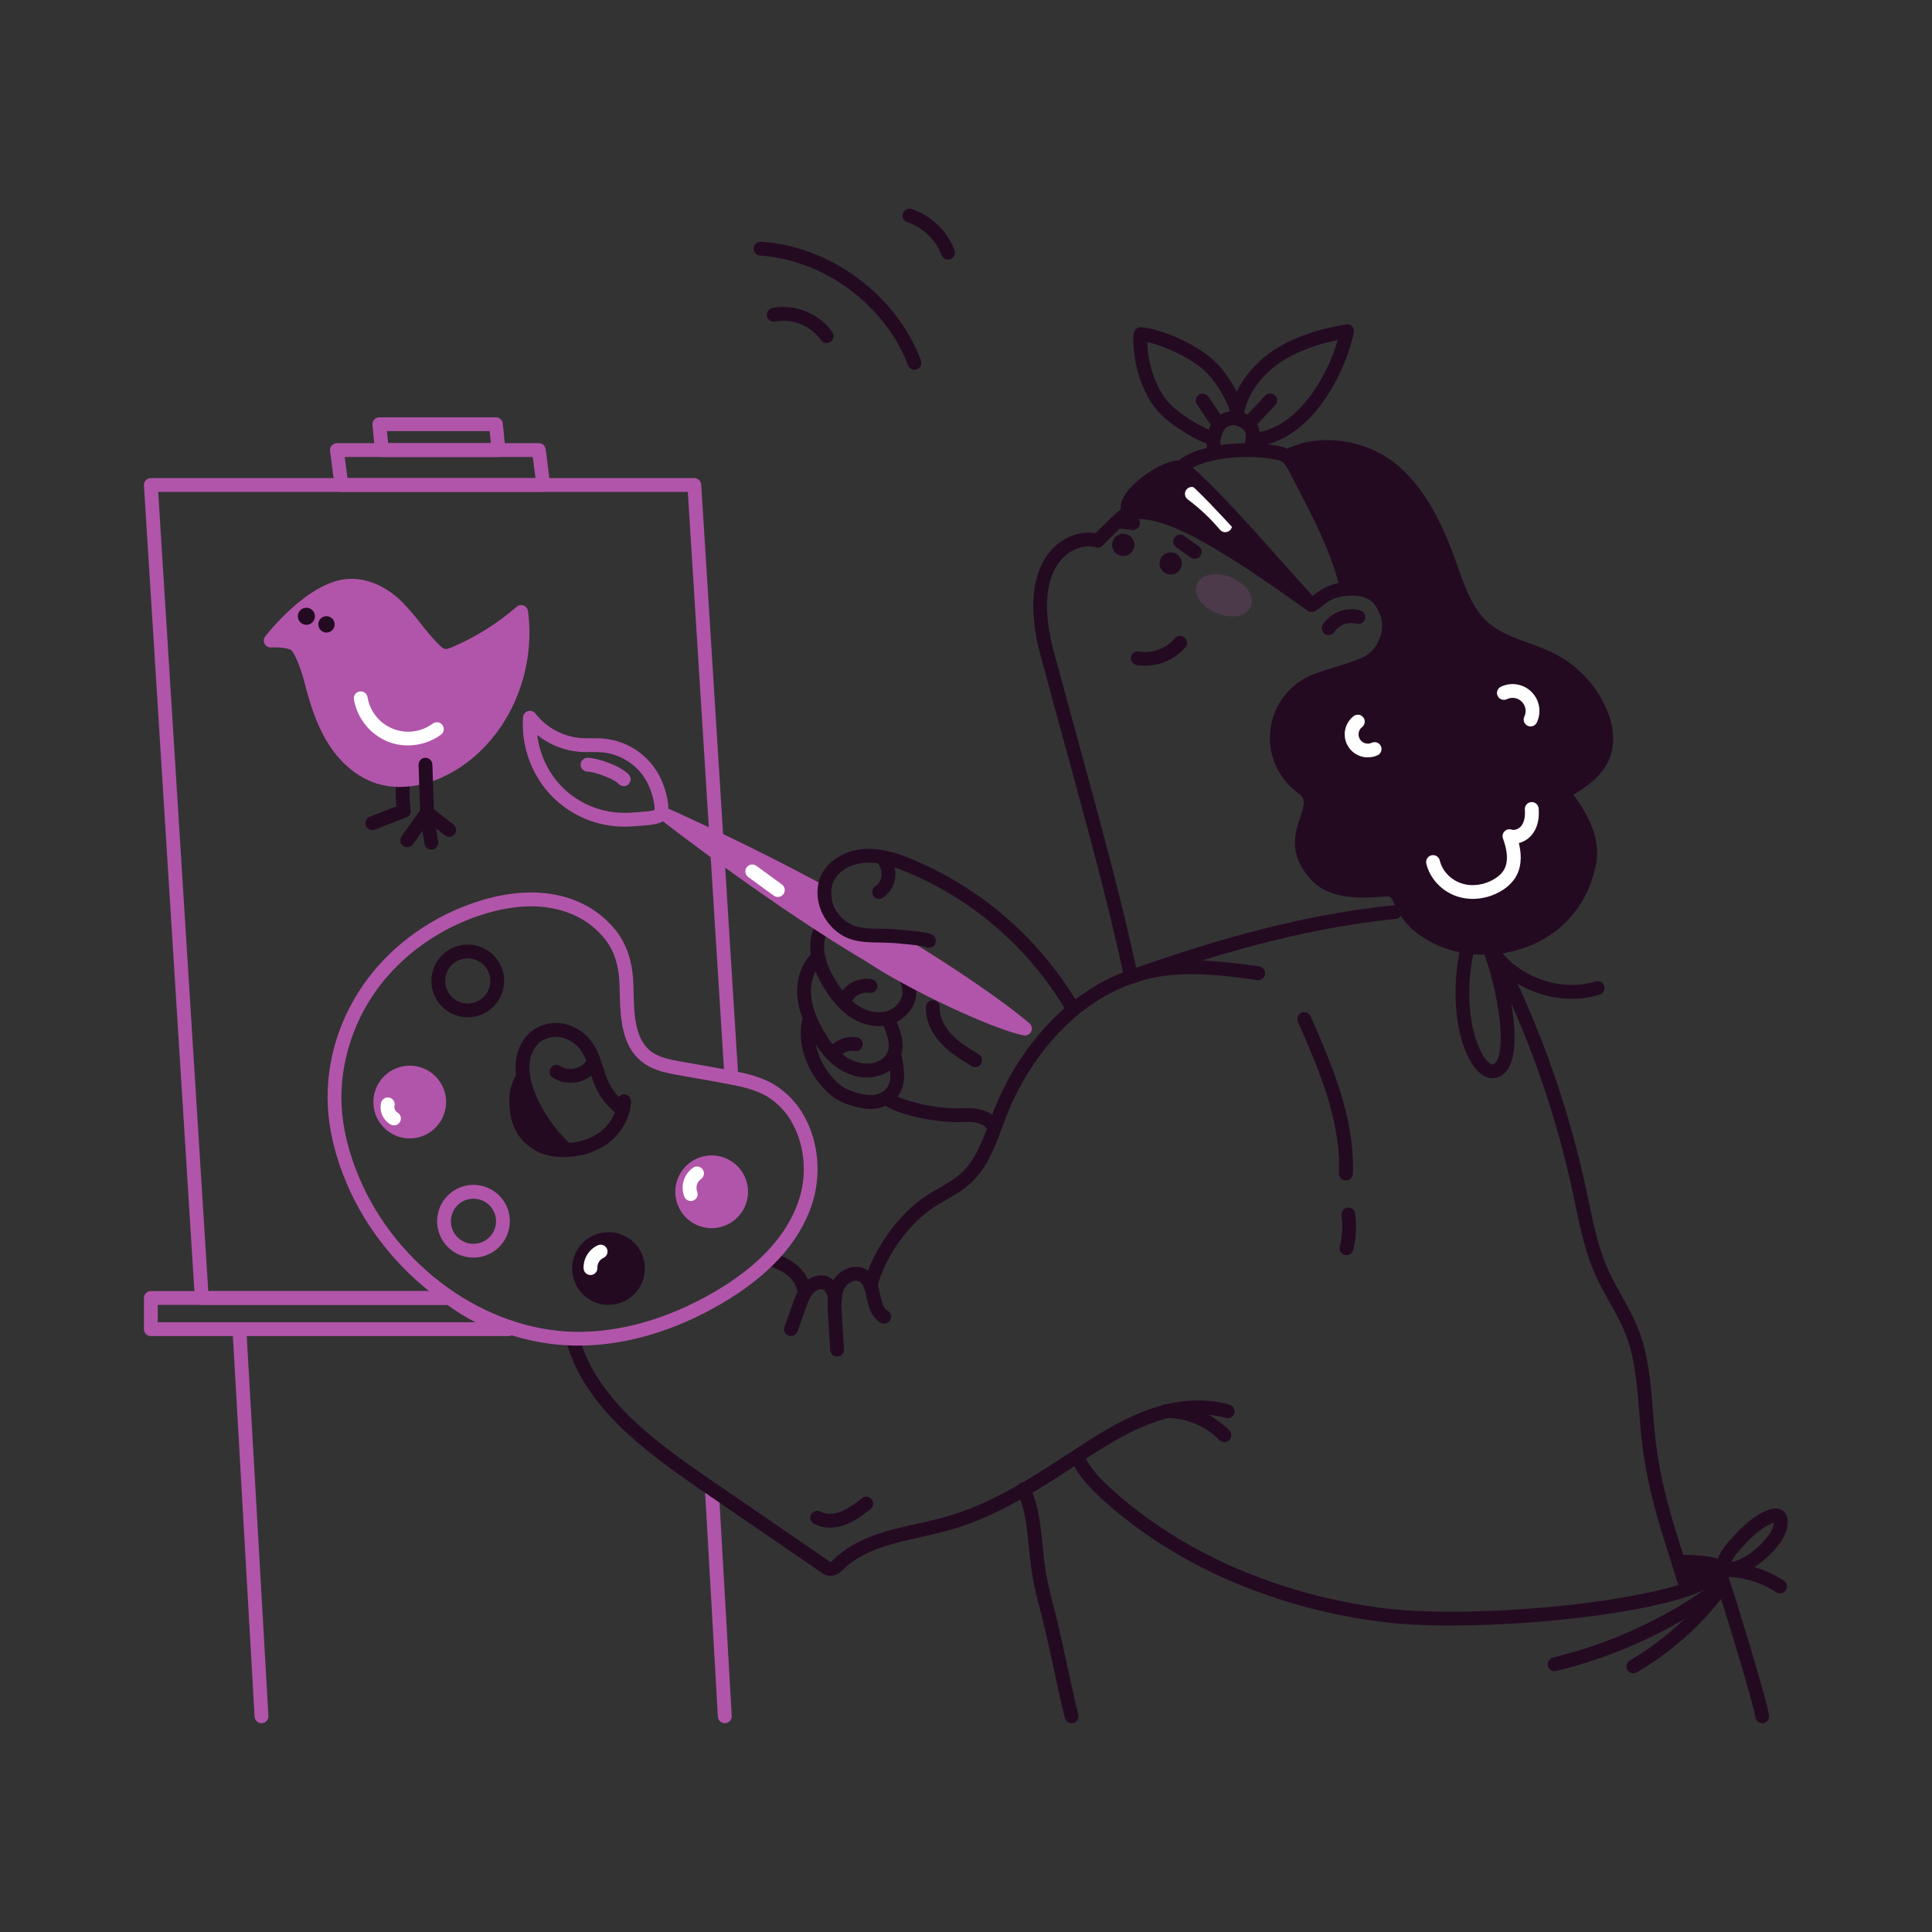 <?xml version="1.0" encoding="UTF-8"?>
<svg id="Layer_1" data-name="Layer 1" xmlns="http://www.w3.org/2000/svg" viewBox="0 0 2000 2000">
  <rect x="0" y="0" width="2000" height="2000" fill="#333333" stroke="none"/>
  <defs>
    <style>
      .cls-1 {
        fill: #fff;
      }

      .cls-2 {
        fill: #b155aa;
      }

      .cls-3 {
        fill: #230a21;
      }

      .cls-4 {
        opacity: .2;
      }
    </style>
  </defs>
  <path class="cls-2" d="m750.28,1783.86c-1.83,0-3.58-.7-4.91-1.95-1.33-1.26-2.13-2.97-2.23-4.8l-13.1-230.51c-.11-1.89.54-3.75,1.8-5.17,1.26-1.42,3.04-2.27,4.93-2.38,1.89-.11,3.76.54,5.17,1.8s2.27,3.04,2.38,4.93l13.16,230.52c.11,1.9-.54,3.75-1.8,5.17-1.26,1.41-3.03,2.27-4.92,2.37l-.48.02Z"/>
  <path class="cls-2" d="m526.33,1383.1H156.15c-1.9,0-3.71-.75-5.05-2.09s-2.09-3.16-2.09-5.06v-32.29c0-1.9.75-3.72,2.09-5.06s3.16-2.09,5.05-2.09h309.31c1.54,0,3.03.5,4.26,1.42,17.99,13.32,37.87,23.86,58.99,31.28,1.59.56,2.93,1.67,3.79,3.12.85,1.46,1.17,3.17.88,4.83-.28,1.67-1.15,3.17-2.44,4.26-1.29,1.09-2.92,1.68-4.61,1.68Zm-363.04-14.29h328.81c-10.09-5.28-19.78-11.3-28.99-18.01H163.29v18.01Z"/>
  <path class="cls-3" d="m417.9,846.59c-1.77,0-3.48-.64-4.8-1.82-1.32-1.18-2.16-2.81-2.34-4.57-1.17-10.84-1.41-21.76-.73-32.64.12-1.9.99-3.67,2.41-4.92,1.42-1.26,3.29-1.9,5.18-1.78,1.89.12,3.67.98,4.92,2.41,1.26,1.42,1.9,3.29,1.78,5.18-.63,10.08-.41,20.19.67,30.22.2,1.88-.35,3.77-1.54,5.24-1.19,1.47-2.91,2.42-4.79,2.62-.25.03-.5.05-.75.05Z"/>
  <path class="cls-3" d="m1169.56,1012.15c-1.63,0-3.21-.56-4.48-1.59-1.27-1.02-2.15-2.45-2.5-4.04-15.95-73.64-37.83-153.63-61-238.24-7.96-29.09-16.19-59.18-24.42-89.85-18.5-68.94,1.33-100.2,14.79-112.7,13.65-12.67,30.4-15.93,42.13-13.8,2.92-2.98,7.68-7.76,12.64-12.54,15.98-15.38,20.58-18.09,25.92-15.33,1.52.81,2.73,2.1,3.45,3.67.71,1.57.88,3.33.5,5.01-.34,1.72-1.29,3.26-2.68,4.33-1.39,1.07-3.13,1.58-4.87,1.45-5.45,4.2-17.64,16.01-27.56,26.31-.95.99-2.16,1.68-3.49,2-1.33.32-2.72.25-4.02-.2-6.41-2.25-20.31-1.55-32.29,9.53-11.11,10.31-27.27,36.82-10.72,98.52,8.22,30.64,16.45,60.74,24.4,89.78,23.22,84.84,45.15,164.98,61.19,238.99.4,1.85.05,3.79-.98,5.38-1.02,1.59-2.64,2.71-4.49,3.11-.5.13-1.01.2-1.52.22Z"/>
  <path class="cls-3" d="m1185.35,689.18c-2.87,0-5.74-.24-8.57-.71-.94-.14-1.84-.47-2.66-.96-.81-.49-1.51-1.14-2.07-1.91-.56-.77-.96-1.64-1.17-2.57-.22-.92-.25-1.88-.09-2.82.16-.94.5-1.83,1.01-2.63.51-.8,1.17-1.49,1.95-2.04.78-.54,1.66-.92,2.59-1.12.93-.2,1.88-.21,2.82-.04,6.82,1.08,13.8.39,20.29-1.98,6.48-2.37,12.25-6.36,16.77-11.58,1.22-1.45,2.97-2.35,4.86-2.5,1.89-.16,3.77.45,5.21,1.67,1.45,1.23,2.35,2.98,2.51,4.87.15,1.89-.45,3.76-1.67,5.21-5.19,5.99-11.61,10.8-18.81,14.1-7.21,3.3-15.04,5.01-22.97,5.03Z"/>
  <path class="cls-3" d="m1172.54,548.54c-.25.02-.5.02-.74,0l-15.2-1.56c-.93-.09-1.84-.37-2.66-.82-.83-.45-1.56-1.05-2.15-1.78-.6-.73-1.04-1.57-1.31-2.46-.27-.9-.36-1.84-.26-2.78.09-.93.37-1.84.82-2.67.44-.83,1.05-1.56,1.77-2.15.73-.59,1.57-1.04,2.47-1.3.9-.27,1.84-.36,2.78-.26l15.2,1.57c1.9.1,3.68.94,4.95,2.35,1.27,1.41,1.93,3.26,1.84,5.16-.1,1.9-.95,3.67-2.35,4.95-1.41,1.27-3.27,1.93-5.16,1.84v-.08Z"/>
  <path class="cls-3" d="m1236.79,578.46c-1.48,0-2.93-.46-4.14-1.31l-15.13-10.72c-1.55-1.1-2.6-2.76-2.91-4.63-.32-1.87.11-3.79,1.21-5.33,1.1-1.55,2.76-2.59,4.63-2.91,1.87-.32,3.79.12,5.33,1.21l15.15,10.72c1.24.88,2.16,2.13,2.64,3.57.48,1.44.49,2.99.03,4.43-.47,1.44-1.37,2.7-2.6,3.6-1.22.89-2.7,1.37-4.21,1.37Z"/>
  <path class="cls-3" d="m1357.66,626.31c-32.15-35.56-122.2-136.51-134.88-142-12.36-5.36-67.52,31.62-53.21,47.09,37.93-8.87,106.8,37.01,188.09,94.91Z"/>
  <path class="cls-3" d="m1357.66,633.45c-1.48,0-2.93-.47-4.14-1.33-75.97-54.11-147.08-102.03-182.33-93.77-1.23.29-2.51.24-3.72-.13-1.21-.37-2.29-1.05-3.15-1.98-2.87-3.11-8.5-11.85,1.38-25.78,11.68-16.49,45.71-38.87,59.93-32.71,10.72,4.62,53.97,51.28,125.18,130.3,4.61,5.11,8.71,9.67,12.15,13.47.92,1.03,1.52,2.3,1.74,3.66.21,1.36.02,2.75-.54,4.01-.56,1.26-1.47,2.33-2.62,3.08-1.15.75-2.5,1.15-3.88,1.16v.04Zm-177.88-110.31c32.04,0,76.68,25.01,130.47,61.34-35.2-38.75-81.47-88.83-90.2-93.56-6.69-1.06-35.95,15.48-44.18,30.13-.42.74-.78,1.5-1.08,2.3,1.63-.14,3.28-.21,4.99-.21Z"/>
  <path class="cls-1" d="m1268.34,550.92c-1.04,0-2.07-.23-3.01-.67-.94-.44-1.78-1.08-2.45-1.88-9.87-11.71-21.06-22.24-33.35-31.39-.75-.56-1.38-1.27-1.86-2.07-.48-.81-.8-1.7-.94-2.63-.13-.93-.08-1.88.15-2.79.23-.91.64-1.77,1.2-2.52.56-.75,1.27-1.39,2.07-1.87.81-.48,1.7-.8,2.63-.93.93-.13,1.88-.09,2.79.15.91.23,1.76.64,2.51,1.2,13.16,9.81,25.15,21.1,35.73,33.64.88,1.04,1.44,2.31,1.62,3.66.18,1.35-.03,2.72-.6,3.96-.57,1.24-1.49,2.28-2.64,3.01-1.15.73-2.48,1.12-3.85,1.12Z"/>
  <path class="cls-3" d="m1357.85,633.46c-.4,0-.79-.03-1.19-.08q-3.57-.5-30.62-31.2c-32.35-36.73-86.5-98.2-107.18-111.95-.85-.57-1.57-1.31-2.11-2.18-.54-.87-.89-1.85-1.02-2.86-.13-1.02-.04-2.05.26-3.03.31-.98.82-1.88,1.5-2.64,17.03-18.92,69.84-25.01,105.68-17.86,4.66.94,9.53,2.24,13.72,5.37,4.5,3.39,7.05,7.94,9.53,12.72,3.28,6.43,6.65,12.91,9.9,19.16,18.6,35.8,36.16,69.6,45.25,109.25.23,1.03.24,2.1.01,3.12-.23,1.03-.68,2-1.33,2.83-.65.84-1.49,1.52-2.44,1.99-.94.48-1.99.73-3.05.76-13.7.29-22.63,7.59-27.92,11.91-3.15,2.63-5.66,4.69-8.99,4.69Zm-123.4-149.26c25.18,20.92,70.96,72.91,102.34,108.53,8.75,9.94,17.15,19.47,21.73,24.42,5.06-4.13,14.09-11.11,27.13-13.62-9.15-34.64-25.18-65.5-42.09-98.02-3.26-6.29-6.64-12.79-9.94-19.28-1.7-3.33-3.28-6.22-5.34-7.76-2.06-1.55-5.14-2.23-7.94-2.79-29.26-5.86-68.29-1.51-85.89,8.53Z"/>
  <path class="cls-3" d="m1261.88,474.8c-.88,0-1.75-.16-2.57-.48-6.94-2.68-11.31-10.48-10.4-18.53,2.3-20.39,13.24-26.8,19.55-28.8,10.28-3.26,22.57.61,30.6,9.65,6.88,7.73,4.95,18.42,3.57,26.2-.19,1.05-.38,2.08-.54,3.08-.3,1.87-1.33,3.55-2.87,4.66-1.53,1.11-3.45,1.56-5.32,1.26-1.87-.3-3.54-1.33-4.65-2.87-1.11-1.54-1.57-3.45-1.27-5.32.18-1.08.37-2.2.59-3.34.97-5.48,2.09-11.67-.17-14.22-4.28-4.76-10.72-7.15-15.6-5.53-5.21,1.65-8.65,7.61-9.67,16.78-.19,1.68.68,3.35,1.34,3.57,1.56.6,2.85,1.73,3.65,3.19.81,1.45,1.09,3.15.78,4.78-.3,1.64-1.17,3.11-2.45,4.18-1.28,1.06-2.9,1.65-4.56,1.65v.07Z"/>
  <path class="cls-3" d="m1256.45,460.74c-.45,0-.89-.05-1.32-.13-11.62-2.17-23.95-9.66-35.55-17.45-8.6-5.76-19.45-13.86-27.06-25.38-11.18-16.95-15.84-35.19-17.77-47.52-.96-6.16-2.86-23.2-.07-27.94.68-1.17,1.68-2.12,2.87-2.75,1.2-.63,2.55-.91,3.89-.82,19.59,1.48,51.92,15.48,70.59,30.54,6.26,5.04,11.82,10.89,16.53,17.4,8.81,12.22,22.9,34.76,18.21,48.57-.48,1.41-1.39,2.64-2.61,3.51-1.21.87-2.66,1.34-4.16,1.34h-1.39c-5.43-.13-12.17-.31-15.16,14.88-.32,1.62-1.19,3.08-2.47,4.14-1.28,1.05-2.88,1.63-4.53,1.63Zm-68.93-106.66c.28,11.3,3.15,34.96,16.92,55.82,4.85,7.34,11.91,13.93,23.09,21.44,5.21,3.49,14.94,10,23.92,13.42,5.13-14.43,14.85-17.95,21.72-18.73-1.45-7.07-7.61-19.05-16.2-30.96-3.98-5.48-8.67-10.4-13.94-14.65-14.07-11.37-38.47-22.72-55.51-26.33Z"/>
  <path class="cls-3" d="m1259.23,443.02c-1.17,0-2.33-.28-3.37-.84-1.04-.55-1.93-1.35-2.58-2.33l-14.22-21.19c-.52-.78-.89-1.66-1.07-2.58-.18-.92-.19-1.87,0-2.79.18-.92.54-1.8,1.07-2.58.52-.78,1.19-1.45,1.97-1.98.78-.52,1.66-.89,2.58-1.07.93-.18,1.88-.18,2.8,0,.92.18,1.8.55,2.58,1.07.78.52,1.46,1.19,1.98,1.98l14.22,21.19c.72,1.08,1.14,2.33,1.21,3.63.06,1.3-.23,2.59-.84,3.73-.61,1.15-1.52,2.1-2.64,2.77-1.11.67-2.39,1.01-3.69,1.01Z"/>
  <path class="cls-3" d="m1296.62,462.35c-1.04,0-2.07-.23-3.01-.67-.94-.44-1.78-1.08-2.45-1.87-.67-.79-1.15-1.72-1.43-2.73-.27-1-.32-2.05-.15-3.07.46-2.68.56-6.49-1.63-9.53-2.19-3.04-6.03-4.07-8.84-4.43-1.82-.24-3.49-1.17-4.64-2.6-1.16-1.43-1.72-3.25-1.56-5.08,3.41-41.01,39.4-65.93,46.58-70.5,19.44-12.4,43.62-20.92,73.84-26.08,1.16-.2,2.34-.1,3.46.27,1.11.37,2.11,1.01,2.92,1.86.81.85,1.39,1.89,1.71,3.02.31,1.13.34,2.32.08,3.47-5.97,26.47-17.27,51.45-33.23,73.39-19.98,27.39-46.01,43.6-71.45,44.55h-.2Zm-8.67-34.79c4.59,1.62,8.59,4.56,11.5,8.46,2.4,3.31,3.93,7.17,4.43,11.23,26.05-4.76,45.35-27.58,52.87-37.88,12.63-17.36,22.14-36.79,28.11-57.41-23.28,4.88-42.23,12.11-57.68,21.96-5.84,3.72-33.59,22.85-39.26,53.65h.03Z"/>
  <path class="cls-3" d="m1293.48,444.45c-1.39,0-2.75-.41-3.92-1.17-1.16-.76-2.08-1.85-2.63-3.13-.55-1.28-.72-2.69-.48-4.06.23-1.37.87-2.65,1.82-3.66l21.33-22.77c.64-.7,1.41-1.26,2.26-1.66.86-.4,1.79-.62,2.73-.66.95-.04,1.89.11,2.78.44.89.33,1.7.83,2.39,1.48.69.65,1.24,1.42,1.63,2.29s.6,1.79.63,2.74c.02.95-.14,1.89-.48,2.77-.34.88-.86,1.69-1.51,2.37l-21.33,22.78c-.67.71-1.48,1.28-2.37,1.67-.9.39-1.87.59-2.85.59Z"/>
  <path class="cls-3" d="m1332.57,472.75c33.06-18.82,81.8-9.86,110.47,15.15,28.66,25.01,44.98,61.11,57.76,96.94,8.33,23.48,16.38,48.61,35.13,65.06,20.13,17.65,48.56,21.71,72.18,34.32,20.5,11.04,36.95,28.31,46.97,49.33,7.26,15.32,10.72,33.48,4.43,49.2-7.15,17.65-24.8,28.37-41.33,37.84,16.51,21.04,32.16,46.02,27.12,72.3-15.48,81.95-102.31,103.88-156.7,77.96-46.12-21.97-33.12-50.99-53.15-50.02-16.25.81-53.68,6.36-73.12-15.11-33.88-37.39,2.82-62.09-7.41-83.28-1.99-4.11-6.26-6.55-9.8-9.43-8.23-6.69-14.66-15.35-18.68-25.16-4.03-9.82-5.53-20.49-4.35-31.04,1.17-10.55,4.97-20.63,11.05-29.33,6.08-8.7,14.24-15.73,23.75-20.45,12.18-6.05,50.09-15.01,61.44-22.5,16.53-10.89,24.42-33.99,16.38-52.07-4.84-10.86-12.2-25.01-40.18-22.71-3.76-30.88-50.06-125.95-61.96-136.98Z"/>
  <path class="cls-3" d="m1536.16,988.38c-17.49.1-34.78-3.68-50.62-11.09-28.47-13.58-36.39-29.97-41.68-40.84-4.07-8.44-4.76-8.66-8.11-8.49-1.76.1-3.78.24-5.95.39-18.58,1.33-53.15,3.81-72.77-17.86-23.82-26.32-16.47-48.23-11.09-64.24,3.2-9.53,5.03-15.59,2.54-20.73-.77-1.62-2.91-3.22-5.17-4.92-.91-.68-1.83-1.37-2.7-2.07-9.16-7.45-16.31-17.07-20.78-28-4.47-10.92-6.14-22.79-4.83-34.53,1.3-11.73,5.53-22.95,12.29-32.62,6.76-9.68,15.85-17.5,26.42-22.75,5.74-2.85,15.99-6.07,26.85-9.53,12.57-3.94,28.2-8.86,33.84-12.58,14.07-9.28,20.24-28.65,13.78-43.19-4.05-9.11-9.1-20.46-33.06-18.49-1.84.15-3.67-.42-5.1-1.58-1.42-1.17-2.35-2.84-2.57-4.67-3.72-30.39-49.81-123.42-59.75-132.64-.82-.76-1.45-1.71-1.84-2.76-.39-1.05-.53-2.18-.4-3.3.13-1.11.52-2.18,1.14-3.12s1.45-1.71,2.42-2.27c34.06-19.4,86.2-12.39,118.7,15.97,30.96,26.97,47.58,65.64,59.79,99.92l1.61,4.54c7.55,21.33,15.36,43.4,31.51,57.56,11.41,10,25.98,15.35,41.4,21.01,9.81,3.57,19.95,7.31,29.44,12.39,21.84,11.76,39.36,30.17,50.02,52.57,9.33,19.67,10.95,39.19,4.59,54.94-7.14,17.66-23.31,28.93-37.34,37.26,14.66,19.8,28.58,44.78,23.54,71.45-6.84,36.11-27.94,64.78-59.41,80.76-17.59,8.88-37.01,13.51-56.71,13.53Zm-99.7-74.72c12.33,0,16.57,8.79,20.33,16.59,4.62,9.59,10.96,22.73,34.9,34.14,28.34,13.5,65.5,12.65,94.77-2.18,19.41-9.85,44.16-30.11,51.84-70.67,4.56-24.12-11.35-48.24-25.72-66.56-.64-.81-1.09-1.74-1.33-2.74-.24-1-.26-2.03-.06-3.04.19-1.01.6-1.96,1.2-2.79.6-.83,1.37-1.53,2.26-2.04,17.35-9.94,32.15-19.38,38.24-34.31,6.55-16.18.14-34.18-4.25-43.46-9.36-19.64-24.74-35.78-43.9-46.09-8.61-4.6-17.86-7.98-27.62-11.56-15.97-5.86-32.49-11.91-45.9-23.69-18.95-16.67-27.39-40.49-35.56-63.53l-1.59-4.5c-11.6-32.53-27.3-69.14-55.72-93.95-25.43-22.18-66.08-29.43-94.73-17.94,8.56,12.78,20.47,36.18,29.45,55.42,7.01,15.01,22.63,49.79,27.39,71.61,28.72.13,36.76,18.2,40.77,27.19,9.35,21,1.01,47.77-18.98,60.94-7.3,4.76-22.63,9.63-37.41,14.29-9.86,3.1-20.04,6.3-24.78,8.66-8.44,4.19-15.7,10.43-21.1,18.15-5.4,7.72-8.77,16.67-9.81,26.04-1.04,9.36.29,18.84,3.86,27.56,3.58,8.72,9.29,16.4,16.6,22.33.73.58,1.49,1.19,2.25,1.73,3.21,2.38,7.15,5.38,9.53,10.13,5.14,10.72,1.58,21.26-1.87,31.51-5.18,15.41-10.07,29.97,8.13,50.09,14.95,16.49,43.88,14.41,61.16,13.17,2.38-.17,4.46-.31,6.32-.4l1.33-.11Z"/>
  <path class="cls-1" d="m1416.4,784c-5.01.12-9.94-1.35-14.06-4.2-4.13-2.84-7.26-6.92-8.94-11.64-1.68-4.72-1.82-9.86-.41-14.67,1.41-4.81,4.3-9.05,8.26-12.13,1.5-1.17,3.39-1.69,5.27-1.46,1.89.23,3.6,1.2,4.76,2.7,1.17,1.5,1.69,3.39,1.46,5.27-.23,1.88-1.21,3.59-2.7,4.76-1.83,1.44-3.08,3.5-3.51,5.79-.44,2.29-.02,4.66,1.16,6.67,1.18,2.01,3.05,3.52,5.27,4.25,2.21.73,4.61.64,6.76-.27.87-.45,1.83-.72,2.81-.79.98-.07,1.97.07,2.89.4.93.33,1.78.85,2.49,1.52.72.67,1.29,1.49,1.68,2.39.39.9.58,1.88.57,2.86,0,.98-.21,1.96-.61,2.85-.4.9-.98,1.71-1.71,2.37-.72.66-1.58,1.17-2.51,1.49-2.82,1.21-5.86,1.83-8.93,1.82Z"/>
  <path class="cls-1" d="m1524.57,930.51c-5.31.02-10.59-.79-15.65-2.38-16.02-5.06-28.73-18.47-32.41-34.14-.43-1.85-.11-3.79.89-5.4,1-1.61,2.6-2.76,4.45-3.19,1.85-.43,3.79-.11,5.4.89,1.61,1,2.76,2.6,3.19,4.45,2.53,10.86,11.49,20.25,22.79,23.82,10.96,3.48,23.74,1.63,34.18-4.93,3.51-2.07,6.54-4.85,8.88-8.18,6.36-9.68,3.3-23.45-.39-33.35-.48-1.27-.58-2.65-.3-3.97.28-1.33.92-2.55,1.87-3.52.95-.97,2.15-1.65,3.47-1.97,1.31-.31,2.69-.25,3.98.19,3.27,1.13,7.97-.94,10.48-4.62,3.26-4.76,3.48-11.43,3.12-16.15-.08-.94.02-1.88.31-2.78.29-.9.75-1.73,1.36-2.45.61-.72,1.35-1.31,2.19-1.74.83-.43,1.75-.69,2.69-.77.93-.08,1.88.03,2.78.32.89.29,1.72.75,2.44,1.36.72.61,1.31,1.35,1.74,2.19.44.84.7,1.75.78,2.69.82,10.19-1.05,18.72-5.55,25.33-3.53,5.22-8.85,8.97-14.95,10.53,3.57,14.45,2.2,26.93-4.08,36.49-3.45,5.05-7.95,9.3-13.19,12.46-9.13,5.74-19.69,8.8-30.47,8.84Z"/>
  <path class="cls-1" d="m1584.46,752.01c-1.21,0-2.4-.3-3.45-.89-1.06-.58-1.95-1.42-2.6-2.44-.64-1.02-1.02-2.19-1.09-3.39-.07-1.2.16-2.41.68-3.5,1.21-2.53,1.6-5.37,1.13-8.14-.48-2.76-1.81-5.31-3.79-7.28-1.99-1.98-4.54-3.29-7.31-3.75-2.76-.46-5.6-.06-8.13,1.16-1.71.82-3.67.94-5.46.31-1.79-.62-3.26-1.93-4.08-3.64-.83-1.71-.94-3.67-.32-5.46.63-1.79,1.94-3.26,3.65-4.08,5.18-2.5,11.02-3.34,16.71-2.38,5.68.96,10.92,3.65,15.01,7.71,4.08,4.06,6.81,9.29,7.79,14.97.99,5.68.19,11.52-2.29,16.72-.58,1.22-1.49,2.25-2.63,2.97-1.15.72-2.47,1.1-3.82,1.1Z"/>
  <path class="cls-3" d="m1375.43,657.33c-1.29,0-2.56-.35-3.66-1.01-1.11-.66-2.02-1.61-2.63-2.75-.61-1.14-.9-2.42-.84-3.71.06-1.29.46-2.54,1.18-3.61,4.15-6.09,10.08-10.74,16.98-13.33,6.9-2.58,14.44-2.97,21.57-1.11.92.23,1.78.65,2.54,1.23.76.57,1.39,1.29,1.87,2.12.48.82.79,1.73.91,2.68.12.94.05,1.9-.21,2.82-.25.92-.69,1.77-1.28,2.52-.59.75-1.32,1.37-2.15,1.83-.83.46-1.75.75-2.69.85-.95.1-1.91.01-2.82-.26-4.21-1.06-8.65-.8-12.72.72-4.07,1.52-7.59,4.25-10.07,7.82-.65.99-1.54,1.8-2.58,2.36-1.05.56-2.21.85-3.4.85Z"/>
  <path class="cls-3" d="m1167.21,1019.66c-1.68.01-3.32-.59-4.61-1.67-1.29-1.09-2.15-2.6-2.44-4.26-.29-1.67.03-3.38.88-4.83.86-1.46,2.2-2.56,3.79-3.12,74.93-26.59,174.34-58.45,278.74-68.72,1.87-.14,3.71.45,5.14,1.65,1.43,1.2,2.34,2.92,2.52,4.78.18,1.86-.37,3.72-1.54,5.17-1.17,1.46-2.87,2.4-4.72,2.62-102.86,10.12-201.19,41.68-275.36,67.97-.77.27-1.58.41-2.4.41Z"/>
  <path class="cls-3" d="m1545.15,1116.16c-3.45-.05-6.81-1.05-9.73-2.87-11.1-6.62-20.57-25.08-25.32-49.39-5.27-26.84-4.28-57.74,2.77-87.02.22-.91.62-1.77,1.17-2.53.55-.76,1.25-1.4,2.05-1.89.8-.49,1.69-.82,2.62-.96.93-.15,1.87-.11,2.79.11.91.22,1.77.62,2.53,1.17.76.55,1.4,1.25,1.89,2.05.49.8.82,1.69.96,2.62.15.93.11,1.87-.11,2.79-15.16,62.94,2.6,112.81,15.97,120.79,2.01,1.19,3.19,1.11,4.87-.4,4.96-4.44,8.48-21.02,3.57-54.25-3.7-24.86-11.46-53.01-18.87-68.45-.64-1.66-.63-3.49,0-5.15.64-1.66,1.88-3.01,3.47-3.81,1.59-.79,3.42-.96,5.13-.48,1.71.48,3.18,1.59,4.12,3.09,19.22,36.92,67.15,56.77,106.85,44.34,1.79-.52,3.71-.31,5.36.58,1.64.88,2.87,2.37,3.43,4.16.55,1.78.39,3.7-.45,5.37-.85,1.66-2.31,2.93-4.08,3.52-22.45,7.03-47.64,5.6-70.87-4.04-9.84-4.07-19.05-9.54-27.32-16.25,9.87,37.18,16.54,86.5-.81,102.06-3.25,3.06-7.54,4.79-12,4.85Z"/>
  <path class="cls-3" d="m1746.42,1652.39c-1.53,0-3.01-.49-4.24-1.4-1.23-.9-2.13-2.18-2.58-3.64-3.18-10.32-6.34-20.17-9.39-29.7-13.19-41.26-24.58-76.89-30.26-123.42-1.33-10.91-2.21-22.05-3.06-32.81-2.27-28.92-4.42-56.23-14.65-81.71-4.37-10.91-10.07-21.07-16.11-31.82-4.89-8.72-9.94-17.72-14.2-27.09-10.71-23.74-16.07-49.38-21.25-74.17-.86-4.16-1.73-8.31-2.62-12.45-16.37-76.05-41.52-149.94-74.96-220.17-.81-1.72-.91-3.68-.28-5.47.63-1.78,1.95-3.25,3.66-4.06,1.72-.82,3.68-.92,5.47-.28,1.78.63,3.25,1.95,4.06,3.66,33.89,71.25,59.38,146.2,75.97,223.33.9,4.17,1.77,8.34,2.64,12.53,5.02,24.04,10.21,48.9,20.25,71.19,3.99,8.81,8.88,17.54,13.62,25.99,5.96,10.72,12.2,21.73,16.92,33.5,11.04,27.51,13.38,57.16,15.63,85.9.83,10.62,1.7,21.6,3,32.21,5.51,45.18,16.67,80.22,29.69,120.8,3.06,9.52,6.23,19.44,9.43,29.84.33,1.07.41,2.2.22,3.3-.19,1.11-.63,2.15-1.3,3.05-.66.9-1.53,1.63-2.53,2.14-1,.5-2.1.76-3.22.76h.09Z"/>
  <path class="cls-3" d="m1842.62,1649.5c-1.4,0-2.78-.42-3.95-1.2-15.78-10.44-34.3-16-53.22-15.95h-2.79c-1.23-.01-2.44-.34-3.51-.96-1.07-.62-1.96-1.5-2.58-2.56-.63-1.06-.97-2.27-.99-3.5-.02-1.23.28-2.45.86-3.53.87-11.6,8.48-20.94,15.69-28.87,10.85-11.91,22.77-24.09,38.68-29.95,9.23-3.39,14.29.07,16.47,2.38,2.38,2.57,3.51,6.1,3.36,10.49-.46,12.56-8.34,22.63-14.19,29.09-5.96,6.7-12.84,12.52-20.43,17.3,10.85,3.09,21.16,7.84,30.57,14.07,1.28.85,2.25,2.09,2.77,3.54.52,1.44.56,3.02.12,4.49-.45,1.47-1.35,2.76-2.59,3.67-1.23.91-2.73,1.41-4.27,1.4v.09Zm-6.32-73.26l-.56.19c-12.87,4.77-23.38,15.49-33.02,26.14-4.04,4.43-8.23,9.36-10.46,14.49,15.05-3.41,27.15-14.52,33.61-21.63,6.65-7.3,9.96-13.42,10.43-19.19Z"/>
  <path class="cls-3" d="m1109.34,1783.86c-1.58,0-3.12-.53-4.36-1.49-1.25-.96-2.15-2.31-2.55-3.84-3.21-12.14-7.67-32.82-11.99-52.8-4.33-19.99-8.72-40.36-11.84-52.2-4.02-15.28-8.17-31.07-10.62-47.15-1.2-8.24-2.08-16.67-2.87-24.77-2.01-20.39-3.89-39.66-12.01-56.98-.8-1.72-.89-3.69-.25-5.47.65-1.78,1.98-3.23,3.69-4.04,1.72-.8,3.68-.89,5.47-.24,1.78.64,3.23,1.97,4.04,3.69,9.15,19.55,11.25,40.95,13.27,61.65.79,7.94,1.59,16.15,2.78,24.01,2.38,15.32,6.39,30.75,10.32,45.67,3.2,12.15,7.67,32.82,11.98,52.8,4.32,19.99,8.73,40.35,11.84,52.19.49,1.83.22,3.78-.73,5.42-.96,1.63-2.52,2.82-4.35,3.31-.6.16-1.21.24-1.82.24Z"/>
  <path class="cls-3" d="m1502.26,1682.75c-26.57,0-50.6-1.2-70.02-3.58-53.33-6.48-105.5-20.32-155.02-41.13-51.21-21.7-96.7-50.36-135.3-85.19-12.33-11.11-24.75-23.61-32.16-39.7-.71-1.71-.73-3.63-.05-5.35.67-1.72,1.99-3.12,3.67-3.89,1.69-.77,3.6-.86,5.35-.25,1.74.62,3.18,1.88,4.01,3.53,6.34,13.76,17.57,25.01,28.77,35.08,72.56,65.5,172.89,109.06,282.51,122.74,49.09,6.14,132.29,3.92,207.02-5.51,37.32-4.76,69.32-10.8,92.52-17.6,34.68-10.17,37.49-18.33,37.69-19.24.43-1.84,1.57-3.45,3.17-4.45,1.61-1.01,3.55-1.34,5.4-.91,1.85.42,3.45,1.57,4.46,3.17,1,1.61,1.33,3.55.91,5.4-2.66,11.55-17.78,21.01-47.64,29.77-23.91,7-56.68,13.25-94.75,18.05-46.62,5.87-93.55,8.89-140.54,9.06Z"/>
  <path class="cls-3" d="m1824.32,1783.85c-1.69,0-3.33-.59-4.62-1.68-1.29-1.09-2.15-2.61-2.43-4.27-2.47-15.48-32-113.27-44.07-148.65-.6-1.8-.48-3.76.36-5.46.84-1.7,2.32-3,4.12-3.61,1.79-.61,3.76-.48,5.46.36,1.7.84,3,2.32,3.61,4.11,11.2,33.04,41.81,133.68,44.57,150.99.15.92.11,1.87-.1,2.79-.22.91-.62,1.78-1.17,2.54-.56.76-1.26,1.4-2.06,1.9-.8.49-1.69.81-2.62.96-.35.03-.7.04-1.05.02Z"/>
  <path class="cls-3" d="m1609.3,1729.98c-1.75.01-3.45-.63-4.76-1.79-1.32-1.16-2.16-2.77-2.36-4.51-.21-1.74.23-3.5,1.24-4.94,1.01-1.44,2.51-2.45,4.21-2.86,59.92-14.52,116.43-40.59,166.37-76.74.76-.56,1.62-.97,2.54-1.19.92-.23,1.87-.27,2.8-.13.94.14,1.83.47,2.64.96.8.49,1.5,1.14,2.06,1.91.55.76.95,1.63,1.17,2.54.22.92.25,1.88.1,2.81-.15.93-.49,1.82-.99,2.62-.5.8-1.15,1.5-1.92,2.05-51.45,37.25-109.68,64.11-171.42,79.07-.55.13-1.11.2-1.68.2Z"/>
  <path class="cls-3" d="m1690.81,1732.21c-1.57,0-3.09-.52-4.33-1.48-1.24-.96-2.14-2.3-2.54-3.81-.41-1.51-.31-3.12.29-4.57.6-1.45,1.65-2.66,3-3.45,32.52-19.04,61.1-44.1,84.24-73.84,1.18-1.44,2.87-2.36,4.72-2.57,1.85-.2,3.71.32,5.18,1.46,1.47,1.14,2.44,2.81,2.7,4.65.26,1.84-.21,3.72-1.31,5.22-24.26,31.18-54.24,57.45-88.33,77.41-1.1.64-2.35.98-3.62.98Z"/>
  <path class="cls-3" d="m1393.32,1221.95h-.24c-1.89-.07-3.68-.89-4.97-2.28-1.29-1.38-1.98-3.23-1.91-5.12,1.99-55.15-21.7-109.17-42.6-156.82-.76-1.73-.8-3.7-.11-5.47.69-1.77,2.05-3.19,3.79-3.95,1.74-.76,3.7-.8,5.47-.11,1.77.69,3.19,2.05,3.95,3.79,21.52,49.06,45.9,104.66,43.79,163.07-.07,1.86-.86,3.61-2.19,4.89-1.34,1.29-3.13,2-4.98,2Z"/>
  <path class="cls-3" d="m1393.87,1299.34c-.59,0-1.17-.07-1.74-.21-.91-.23-1.77-.63-2.53-1.19-.75-.56-1.39-1.26-1.87-2.07-.49-.8-.81-1.69-.94-2.62-.14-.93-.1-1.88.13-2.79,2.63-10.55,3.25-21.5,1.84-32.29-.25-1.87.25-3.78,1.41-5.28,1.15-1.51,2.85-2.49,4.73-2.74s3.78.26,5.29,1.41c1.5,1.15,2.49,2.85,2.74,4.73,1.67,12.57.94,25.35-2.14,37.65-.39,1.54-1.28,2.91-2.54,3.89-1.25.98-2.79,1.51-4.38,1.51Z"/>
  <path class="cls-3" d="m901.15,1337.77c-.61.01-1.23-.07-1.82-.24-.91-.23-1.76-.65-2.51-1.22-.75-.56-1.38-1.27-1.85-2.08-.47-.81-.78-1.71-.91-2.64-.13-.93-.07-1.88.17-2.78,9.15-34.77,35.83-72.23,64.9-91.11,4.24-2.75,8.62-5.29,12.86-7.73,8.55-4.93,16.67-9.58,23.35-15.81,14.37-13.27,21.73-33.12,28.84-52.33,1.45-3.9,2.94-7.93,4.47-11.91,14.81-37.93,37.35-72.05,65.17-98.68,30.34-29.03,65.94-47.78,102.94-54.21,35.91-6.25,71.92-1.35,106.75,3.38,1.87.27,3.56,1.26,4.7,2.77,1.14,1.51,1.64,3.4,1.38,5.27-.25,1.87-1.24,3.57-2.74,4.72-1.5,1.14-3.39,1.65-5.27,1.4-33.75-4.58-68.65-9.32-102.41-3.46-79.9,13.88-133.61,83.49-157.2,144-1.49,3.81-2.97,7.79-4.4,11.64-7.69,20.78-15.66,42.26-32.52,57.85-7.91,7.31-17.07,12.6-25.93,17.71-4.26,2.45-8.34,4.76-12.21,7.32-26.34,17.11-50.55,51.14-58.87,82.77-.39,1.54-1.28,2.9-2.53,3.87s-2.79,1.5-4.37,1.5Z"/>
  <path class="cls-3" d="m866.59,1404.32c-1.82.01-3.57-.69-4.9-1.93-1.33-1.24-2.13-2.95-2.25-4.76l-2.28-36.63c-.62-10.04-1.4-22.54,4.24-33.58,1.82-3.52,4.31-6.65,7.34-9.21,3.03-2.55,6.54-4.49,10.32-5.68,2.85-.94,5.86-1.28,8.85-1.02s5.89,1.12,8.54,2.53c10.1,5.58,12.53,16.48,14.67,26.09,1.69,7.64,3.17,14.29,7.63,16.67,1.66.92,2.89,2.46,3.41,4.28.53,1.82.31,3.78-.61,5.44-.45.82-1.06,1.54-1.8,2.13-.73.58-1.58,1.02-2.48,1.28-1.82.53-3.78.31-5.44-.61-10.11-5.57-12.54-16.48-14.68-26.09-1.69-7.64-3.17-14.22-7.62-16.67-.97-.48-2.03-.76-3.11-.82-1.08-.07-2.16.09-3.19.45-3.92,1.31-7.19,4.08-9.12,7.74-3.86,7.55-3.24,17.44-2.69,26.2l2.29,36.59c.06.94-.07,1.88-.37,2.77-.31.88-.78,1.7-1.4,2.41-.62.7-1.38,1.27-2.22,1.69-.84.41-1.76.65-2.7.71l-.44.02Z"/>
  <path class="cls-3" d="m818.87,1383.1c-1.14,0-2.27-.27-3.29-.8-1.02-.52-1.89-1.28-2.55-2.22-.66-.93-1.09-2.01-1.24-3.14-.16-1.13-.04-2.29.34-3.36l8.43-23.82c2.23-6.31,4.76-13.47,9.75-19.49,6.29-7.57,15.4-11.31,23.76-9.77,5.24.96,10.53,5.45,14.14,11.99,3.41,6.17,4.29,12.4,2.38,17.1-.69,1.77-2.05,3.19-3.78,3.95-1.73.77-3.7.81-5.47.12-1.77-.68-3.19-2.04-3.95-3.78-.76-1.74-.81-3.7-.12-5.47.38-2.49-3.57-9.09-5.95-9.88-3.57-.66-7.65,1.97-10.06,4.88-3.36,4.05-5.35,9.67-7.28,15.1l-8.43,23.82c-.49,1.38-1.39,2.58-2.58,3.44-1.19.85-2.62,1.32-4.09,1.33Z"/>
  <path class="cls-3" d="m832.33,1341.66c-1.61,0-3.16-.55-4.42-1.54-1.26-1-2.15-2.39-2.52-3.95-2.78-11.62-11.98-19.87-28.16-25.19-.89-.29-1.72-.76-2.43-1.37-.71-.61-1.29-1.36-1.72-2.2-.42-.83-.68-1.75-.75-2.68-.07-.94.04-1.88.34-2.77.29-.89.76-1.72,1.37-2.43.61-.71,1.36-1.29,2.2-1.72.84-.42,1.75-.67,2.69-.74.94-.07,1.88.04,2.77.33,20.98,6.91,33.64,18.84,37.6,35.46.25,1.05.26,2.14.03,3.2-.23,1.05-.7,2.04-1.37,2.88-.67.85-1.52,1.53-2.49,2.01-.97.47-2.04.71-3.12.71Z"/>
  <path class="cls-3" d="m859.88,1631.33h-.32c-4.43-.11-7.75-2.38-9.94-3.9l-124.47-85.41c-62.27-42.75-119.76-86.59-138.84-152.61-.53-1.82-.31-3.77.6-5.43.91-1.66,2.45-2.89,4.27-3.42,1.82-.53,3.78-.31,5.44.6,1.66.92,2.89,2.46,3.42,4.28,17.77,61.48,73.14,103.61,133.19,144.8l124.42,85.41c.7.51,1.43.96,2.19,1.36,1.17-.8,2.25-1.72,3.23-2.74l.12-.12c23.52-22.76,55.7-29.99,86.82-36.92,9.79-2.19,19.91-4.46,29.44-7.14,47.64-13.54,90.58-41.69,128.5-66.52l.9-.58c23.68-15.48,48.18-31.57,75.3-42,22.05-8.49,55.35-16.57,88.74-6.81,1.82.53,3.35,1.76,4.26,3.42.91,1.67,1.13,3.62.6,5.44-.54,1.82-1.77,3.35-3.43,4.26-1.67.91-3.62,1.13-5.44.59-29.56-8.63-59.55-1.26-79.6,6.44-25.69,9.88-49.54,25.5-72.65,40.61l-.89.59c-38.76,25.39-82.71,54.16-132.4,68.31-9.92,2.81-20.25,5.13-30.23,7.37-30.53,6.85-59.38,13.33-80.02,33.35l-.11.11c-2.77,2.6-7,6.66-13.1,6.66Z"/>
  <path class="cls-3" d="m1267.45,1492.92c-.95,0-1.9-.2-2.78-.57s-1.67-.92-2.34-1.6c-7.2-7.32-15.8-13.11-25.29-17.03-9.49-3.93-19.68-5.9-29.94-5.8h-.12c-1.9.01-3.72-.73-5.07-2.06s-2.12-3.14-2.13-5.03c-.02-1.9.72-3.72,2.05-5.07,1.33-1.35,3.15-2.12,5.04-2.13,12.21-.11,24.32,2.24,35.61,6.9,11.29,4.67,21.52,11.55,30.09,20.25.98,1.01,1.65,2.28,1.91,3.66.26,1.39.11,2.81-.44,4.11-.55,1.29-1.46,2.4-2.63,3.18-1.18.77-2.55,1.19-3.96,1.19Z"/>
  <path class="cls-3" d="m859.19,1581.45c-5.81.07-11.54-1.31-16.67-4.03-1.66-.91-2.9-2.44-3.44-4.25-.54-1.82-.33-3.78.58-5.44.91-1.67,2.44-2.9,4.25-3.44,1.82-.54,3.77-.33,5.44.58,5.53,3.01,13.42,3.02,21.11,0,7.69-3.03,14.92-8.54,21.79-13.86.74-.61,1.59-1.06,2.51-1.33.92-.27,1.88-.36,2.83-.25.95.11,1.87.4,2.7.87.83.47,1.56,1.1,2.15,1.85.59.76,1.01,1.62,1.26,2.55.24.92.3,1.88.17,2.83-.13.94-.45,1.85-.94,2.67-.49.82-1.14,1.53-1.91,2.1-7.32,5.68-15.64,12.12-25.38,15.89-5.24,2.09-10.81,3.19-16.45,3.26Z"/>
  <path class="cls-3" d="m910.04,930.51c-1.54,0-3.03-.48-4.27-1.4-1.24-.91-2.15-2.2-2.59-3.67-.45-1.47-.41-3.05.11-4.49.52-1.45,1.49-2.69,2.78-3.54,6.48-4.32,9.67-13.73,2.2-25.01-.54-.78-.91-1.66-1.11-2.59-.19-.93-.2-1.89-.02-2.82.18-.93.54-1.82,1.07-2.61.53-.79,1.2-1.47,2-1.99.79-.52,1.68-.89,2.61-1.06.93-.18,1.89-.17,2.82.03.93.2,1.81.58,2.59,1.12.78.54,1.44,1.23,1.96,2.03,12.27,18.49,6.18,36.52-6.17,44.78-1.17.79-2.55,1.22-3.97,1.23Z"/>
  <path class="cls-3" d="m909.8,1062.29c-10.62-.19-20.95-3.5-29.7-9.53-9.61-6.43-17.98-15.61-26.33-28.89-8.62-13.72-13.28-25.6-14.62-37.34-1.79-15.6,2.98-30.67,12.75-40.28,1.35-1.33,3.18-2.06,5.07-2.05,1.89.02,3.71.79,5.03,2.14,1.33,1.35,2.07,3.18,2.05,5.07-.02,1.89-.78,3.7-2.14,5.03-6.66,6.55-9.86,17.18-8.58,28.45,1.1,9.53,5.09,19.51,12.53,31.36,7.24,11.52,14.29,19.34,22.17,24.61,9.19,6.16,19.98,8.48,28.84,6.23,9.33-2.38,16.78-10.48,17.35-18.89.52-7.9-4.12-15.62-9.05-23.81-4.93-8.2-9.82-16.28-11.15-26.21-.25-1.88.26-3.78,1.41-5.29,1.15-1.51,2.86-2.49,4.74-2.74,1.88-.25,3.78.26,5.29,1.41,1.51,1.15,2.49,2.86,2.74,4.74.92,6.94,4.94,13.61,9.21,20.67,5.86,9.7,11.91,19.74,11.08,32.15-.99,14.56-12.8,27.92-28.09,31.8-3.46.89-7.02,1.34-10.6,1.35Z"/>
  <path class="cls-3" d="m897.51,1115.46c-11.04,0-22.48-3.97-32.51-11.46-9.77-7.29-18.03-17.47-26.03-32.03-8.41-15.33-12.87-29.06-13.66-42.01-1.02-16.96,4.76-33.19,15.48-43.42.68-.65,1.48-1.15,2.36-1.49.88-.34,1.81-.5,2.75-.48.94.02,1.86.23,2.72.61.86.38,1.63.93,2.28,1.61.65.68,1.16,1.48,1.49,2.36.34.88.5,1.81.48,2.75-.02.94-.23,1.86-.61,2.72-.38.86-.93,1.63-1.61,2.28-7.74,7.35-11.91,19.39-11.12,32.16.66,10.93,4.44,22.36,11.91,35.99,6.98,12.7,13.98,21.43,22.04,27.45,9.53,7.08,20.85,10.04,30.4,7.93,7.3-1.61,13.3-6.37,15.29-12.13,2.38-6.97-.42-15.58-3.8-24.52-.33-.87-.49-1.81-.46-2.75.03-.94.24-1.86.63-2.71.39-.86.94-1.63,1.62-2.27.68-.65,1.49-1.15,2.37-1.48.88-.33,1.81-.49,2.75-.46s1.86.25,2.72.64c.85.38,1.63.93,2.27,1.62.64.68,1.14,1.49,1.47,2.36,3.28,8.69,8.23,21.81,3.93,34.24-3.63,10.51-13.49,18.71-25.71,21.44-3.11.68-6.28,1.04-9.46,1.05Z"/>
  <path class="cls-3" d="m900.99,1147.99c-2.16,0-4.31-.17-6.44-.52-14.91-2.38-26.49-7-34.43-13.69-23.23-19.53-35.27-50.55-29.94-77.17.18-.92.55-1.79,1.07-2.57.52-.78,1.19-1.45,1.97-1.97.78-.52,1.66-.88,2.58-1.06.92-.19,1.87-.18,2.79,0,.92.19,1.79.55,2.58,1.07.78.52,1.45,1.2,1.97,1.98.52.78.88,1.65,1.06,2.58.18.92.18,1.86,0,2.78-4.28,21.32,6.06,47.4,25.12,63.43,5.85,4.92,15.36,8.55,27.52,10.52,8.71,1.4,17.58-1.73,21.58-7.62,5.06-7.47,3.29-18.69,1.04-29.53-.22-1.78.23-3.58,1.27-5.04,1.04-1.46,2.6-2.48,4.36-2.84,1.76-.37,3.59-.06,5.13.86,1.54.92,2.68,2.39,3.18,4.12,2.13,10.23,5.68,27.39-3.2,40.49-6,8.87-17.24,14.18-29.2,14.18Z"/>
  <path class="cls-3" d="m1027.77,1172.3c-1.28,0-2.54-.34-3.64-.99-1.1-.66-2.01-1.59-2.62-2.71-3.58-6.45-15.49-7.54-21.98-7.15-15.74.89-35.2-1.19-53.4-5.66-13.03-3.2-29.55-8.57-34.23-15.88-.9-1.58-1.17-3.44-.75-5.21.42-1.77,1.5-3.31,3.02-4.31,1.52-1,3.36-1.38,5.15-1.07,1.79.31,3.4,1.29,4.49,2.74,4.76,5.24,42.35,16.96,74.88,15.12,6.22-.34,27.11-.34,35.3,14.55.91,1.66,1.13,3.61.6,5.43-.52,1.82-1.75,3.36-3.41,4.27-1.05.58-2.23.87-3.42.87Z"/>
  <path class="cls-3" d="m1009.42,1104.63c-1.31,0-2.59-.36-3.71-1.05-10.77-6.56-21.93-13.34-31.11-23.03-10.9-11.5-16.67-25.09-16.11-38.25.07-1.9.9-3.69,2.29-4.97,1.39-1.29,3.24-1.98,5.13-1.9,1.89.07,3.68.89,4.97,2.28,1.29,1.4,1.97,3.24,1.9,5.14-.36,9.14,4.1,19.3,12.21,27.86,7.87,8.34,18.2,14.59,28.18,20.67,1.33.81,2.37,2.03,2.94,3.48.57,1.46.65,3.06.23,4.56-.42,1.5-1.33,2.83-2.57,3.77-1.25.94-2.77,1.45-4.33,1.44h-.01Z"/>
  <path class="cls-3" d="m875.29,1040.78c-1.1,0-2.19-.26-3.17-.75-1.68-.84-2.97-2.32-3.57-4.1-.6-1.79-.48-3.74.35-5.43,3.07-6.01,7.98-10.88,14.01-13.9,6.03-3.02,12.88-4.04,19.53-2.89,1.86.35,3.51,1.42,4.58,2.99,1.07,1.56,1.48,3.49,1.13,5.35s-1.42,3.51-2.99,4.58c-1.56,1.07-3.49,1.48-5.35,1.13-3.59-.55-7.26.02-10.51,1.64-3.25,1.62-5.91,4.21-7.63,7.41-.59,1.19-1.5,2.19-2.62,2.89-1.12.7-2.42,1.07-3.75,1.08Z"/>
  <path class="cls-3" d="m864.71,1095.54c-1.37,0-2.7-.4-3.85-1.13-1.15-.74-2.06-1.79-2.64-3.03-.57-1.24-.78-2.62-.59-3.97.19-1.36.76-2.63,1.65-3.66,3.43-3.95,7.84-6.93,12.78-8.64,4.94-1.71,10.24-2.1,15.38-1.13,1.83.39,3.44,1.49,4.47,3.06,1.03,1.57,1.4,3.47,1.04,5.31s-1.44,3.47-2.99,4.52c-1.55,1.06-3.45,1.46-5.3,1.13-2.65-.48-5.38-.27-7.92.62-2.54.88-4.82,2.41-6.6,4.43-.67.78-1.51,1.41-2.44,1.84-.94.43-1.96.65-2.99.65Z"/>
  <path class="cls-3" d="m855.77,355.03c-1.15,0-2.28-.28-3.3-.81-1.02-.53-1.9-1.3-2.56-2.24-5.3-7.32-12.56-13.01-20.95-16.4-8.38-3.39-17.55-4.35-26.45-2.78-.93.22-1.9.24-2.85.08-.95-.16-1.85-.52-2.65-1.04-.8-.52-1.5-1.2-2.04-1.99-.54-.8-.91-1.69-1.09-2.63-.18-.94-.18-1.91.02-2.85.2-.94.59-1.83,1.13-2.61.55-.79,1.25-1.45,2.07-1.96.81-.51,1.72-.85,2.67-1,23-4.49,48.43,5.79,61.84,25.01.75,1.07,1.19,2.33,1.28,3.63.09,1.3-.19,2.61-.79,3.76-.6,1.16-1.51,2.13-2.63,2.81-1.12.68-2.4,1.04-3.7,1.04h0Z"/>
  <path class="cls-3" d="m946.68,382.77c-1.45,0-2.87-.44-4.06-1.26-1.19-.82-2.11-1.99-2.62-3.35-23.67-62.33-86.67-109.05-153.2-113.61-.94-.06-1.85-.31-2.7-.73-.84-.42-1.59-1-2.21-1.71-.62-.71-1.09-1.53-1.39-2.42-.3-.89-.42-1.83-.36-2.77.07-.94.31-1.85.73-2.7.42-.84,1-1.59,1.71-2.21.71-.62,1.53-1.09,2.42-1.39.89-.3,1.83-.42,2.77-.36,35.56,2.38,70.26,15.48,100.3,37.79,30.03,22.31,52.63,51.69,65.28,85.01.33.88.49,1.81.46,2.75-.03.94-.24,1.86-.62,2.72-.39.86-.93,1.63-1.62,2.27-.68.64-1.49,1.15-2.36,1.48-.81.32-1.67.49-2.54.5Z"/>
  <path class="cls-3" d="m981.43,268.74c-1.46,0-2.88-.45-4.07-1.27-1.2-.83-2.11-2.01-2.62-3.37-3.04-7.88-7.76-15.01-13.83-20.88-6.07-5.88-13.34-10.37-21.31-13.16-.94-.26-1.82-.7-2.59-1.31-.76-.61-1.4-1.37-1.86-2.23-.46-.86-.74-1.81-.82-2.78-.08-.97.04-1.95.36-2.88.31-.92.81-1.78,1.47-2.5.66-.72,1.45-1.31,2.34-1.71.89-.4,1.85-.62,2.83-.64.98-.02,1.95.17,2.85.54,10.01,3.43,19.13,9.02,26.73,16.37,7.6,7.35,13.49,16.29,17.25,26.18.4,1.08.54,2.24.4,3.39-.14,1.14-.56,2.24-1.22,3.19-.66.95-1.53,1.72-2.56,2.26-1.02.54-2.16.81-3.31.81h-.05Z"/>
  <path class="cls-2" d="m360.03,606.49c19.41-1.47,38.03,8.41,51.73,22.25,13.71,13.84,24.15,30.67,38.11,44.19,2.71,2.63,5.75,5.23,9.53,5.96,3.93.74,7.9-.79,11.58-2.38,24.93-10.68,48.06-25.18,68.55-42.96,4.58,35.54-2.32,71.62-19.7,102.97-14.83,26.56-37.42,49.15-65.13,61.69-19.61,8.89-42.35,12.54-62.87,5.96-20.52-6.59-36.92-22.63-47.84-41.22-10.92-18.59-17.01-39.49-22.4-60.33-3.74-14.42-9.62-28.08-13.99-33.61-5.79-7.32-27.39-5.87-27.39-5.87,0,0,41.6-53.73,79.83-56.64Z"/>
  <path class="cls-2" d="m414.05,814.66c-8.27.04-16.51-1.19-24.4-3.67-20.37-6.5-38.76-22.27-51.82-44.4-11.65-19.73-17.86-41.54-23.17-62.18-3.73-14.4-9.31-26.7-12.68-30.96-1.74-2.2-12.29-3.77-21.28-3.18-1.37.09-2.75-.21-3.95-.88-1.2-.67-2.19-1.67-2.84-2.89-.65-1.22-.93-2.59-.82-3.97.12-1.37.63-2.68,1.47-3.77,1.77-2.29,44-56.29,84.92-59.4,19.66-1.49,40.56,7.38,57.35,24.34,6.61,6.9,12.84,14.16,18.66,21.75,6.37,8.02,12.4,15.59,19.39,22.34,1.95,1.89,4.01,3.69,5.81,4.04,1.8.34,4.76-.75,7.46-1.91,24.26-10.38,46.76-24.48,66.69-41.79.97-.85,2.16-1.42,3.43-1.65,1.27-.23,2.58-.1,3.79.35,1.21.46,2.27,1.24,3.07,2.25.8,1.01,1.31,2.23,1.48,3.51,4.8,37.06-2.39,74.69-20.52,107.37-16.26,29.13-40.49,52.11-68.42,64.73-13.67,6.37-28.55,9.77-43.63,9.96Zm-118.73-158.16c6.85.97,14.01,3.2,17.86,8.11,5.26,6.67,11.42,21.23,15.3,36.24,5.08,19.65,10.94,40.36,21.64,58.49,11.27,19.05,26.84,32.61,43.86,38.04,17.02,5.43,37.58,3.43,57.75-5.69,25.1-11.35,47.05-32.16,61.83-58.66,14.47-26.05,21.41-55.6,20.03-85.36-18.32,14.34-38.43,26.23-59.82,35.39-4.53,1.93-9.84,3.92-15.71,2.81-5.5-1.02-9.53-4.36-13.1-7.8-7.66-7.4-14.29-15.7-20.64-23.71-5.5-7.18-11.38-14.06-17.62-20.6-13.85-13.95-30.65-21.29-46.14-20.11-24.4,1.87-51.35,27.65-65.25,42.87Z"/>
  <path class="cls-1" d="m422.26,771.64c-7.2.03-14.33-1.33-21.02-4-8.98-3.74-16.89-9.68-22.97-17.28-6.09-7.59-10.17-16.6-11.87-26.18-.18-.93-.16-1.89.04-2.82.2-.93.58-1.81,1.12-2.59.54-.78,1.24-1.44,2.04-1.95.8-.51,1.7-.85,2.63-1.01s1.89-.13,2.82.09c.92.22,1.8.61,2.57,1.17.77.56,1.42,1.26,1.91,2.08.49.81.82,1.71.96,2.65,1.2,7.21,4.23,13.98,8.8,19.68,4.57,5.7,10.53,10.13,17.3,12.87,6.77,2.74,14.14,3.69,21.38,2.76,7.25-.93,14.13-3.7,20-8.05.76-.56,1.61-.96,2.52-1.19.91-.23,1.86-.27,2.79-.14.93.14,1.82.46,2.63.94.81.48,1.51,1.12,2.07,1.87.56.76.96,1.61,1.19,2.52.23.91.27,1.86.14,2.79-.14.93-.46,1.82-.94,2.63-.48.81-1.12,1.51-1.88,2.07-9.94,7.24-21.93,11.12-34.23,11.09Z"/>
  <path class="cls-3" d="m442.11,846.59c-1.85,0-3.63-.72-4.97-2-1.33-1.29-2.11-3.04-2.18-4.89l-1.68-47.84c-.07-1.89.62-3.74,1.91-5.13s3.08-2.21,4.98-2.27,3.74.62,5.13,1.91c1.39,1.29,2.21,3.08,2.27,4.98l1.68,47.85c.06,1.89-.62,3.73-1.91,5.12-1.29,1.38-3.08,2.2-4.97,2.27h-.26Z"/>
  <path class="cls-3" d="m587.06,1197.66c-1.66,0-3.26-.58-4.54-1.63-17.76-14.63-35.73-40.88-43.66-63.84-4.24-12.26-5.82-23.09-4.82-33.1,1.29-12.88,7.15-24.36,16.1-31.49,9.62-7.68,23.35-10.48,35.83-7.31,11.97,3.22,22.26,10.89,28.77,21.43,4.68,7.43,7.24,15.48,9.71,23.36,1.48,5.08,3.29,10.06,5.41,14.91,4.24,9.17,10.81,17.08,19.05,22.93,1.55,1.1,2.6,2.76,2.92,4.63.32,1.87-.11,3.79-1.21,5.34-1.1,1.54-2.76,2.59-4.63,2.91-1.87.32-3.79-.11-5.34-1.21-10.3-7.28-18.51-17.14-23.82-28.58-2.37-5.4-4.4-10.95-6.06-16.61-2.3-7.29-4.48-14.17-8.18-20.06-4.56-7.44-11.77-12.86-20.18-15.18-3.99-1.04-8.16-1.17-12.21-.37-4.05.79-7.86,2.49-11.16,4.97-5.96,4.76-9.89,12.67-10.79,21.74-.79,7.91.56,16.75,4.11,27.01,7.06,20.39,23.56,44.57,39.24,57.48,1.14.93,1.96,2.2,2.35,3.62.39,1.42.33,2.92-.17,4.31-.5,1.38-1.41,2.58-2.62,3.43-1.2.84-2.64,1.3-4.11,1.3h0Z"/>
  <path class="cls-3" d="m590.41,1120.89c-6.45.05-12.78-1.8-18.18-5.32-.8-.52-1.49-1.18-2.03-1.96-.54-.78-.92-1.66-1.12-2.59-.2-.93-.21-1.88-.03-2.82.18-.93.54-1.82,1.06-2.61.52-.79,1.2-1.46,1.99-1.99s1.68-.89,2.61-1.07c.93-.18,1.89-.18,2.82.02.93.19,1.81.57,2.59,1.11,7.59,5.02,19.41,3.34,25.3-3.58,1.23-1.44,2.98-2.34,4.87-2.49,1.89-.16,3.76.44,5.21,1.67,1.44,1.23,2.34,2.98,2.5,4.87.16,1.89-.45,3.76-1.67,5.21-3.23,3.67-7.22,6.61-11.69,8.6-4.47,2-9.32,3-14.21,2.95Z"/>
  <path class="cls-3" d="m583.43,1197.75c-1.38,0-2.78,0-4.17-.09-15.89-.73-27.91-6.08-34.77-15.49-.59-.75-1.03-1.62-1.28-2.54-.25-.93-.31-1.89-.18-2.84.13-.95.45-1.87.94-2.69.49-.83,1.14-1.54,1.92-2.11.78-.56,1.66-.97,2.59-1.19.93-.22,1.9-.25,2.85-.08.95.16,1.85.51,2.65,1.03.81.52,1.5,1.2,2.04,1.99,5.32,7.28,15.93,9.23,23.9,9.6,15.01.69,29.12-3,39.73-10.38,11.46-7.98,18.84-20.73,19.26-33.25.07-1.9.88-3.69,2.27-4.98,1.39-1.3,3.23-1.99,5.12-1.93,1.9.07,3.69.88,4.98,2.27,1.29,1.39,1.98,3.23,1.92,5.12-.57,16.94-10.3,33.99-25.39,44.5-12.15,8.49-27.77,13.06-44.37,13.06Z"/>
  <path class="cls-2" d="m646.59,855.72c-3.74,0-7.3-.17-10.72-.49-27.23-2.71-52.32-15.96-69.91-36.92-17.56-21.22-26.33-48.35-24.5-75.84.1-1.45.64-2.83,1.54-3.96.9-1.13,2.13-1.96,3.52-2.38,1.39-.42,2.87-.41,4.25.04,1.38.44,2.59,1.3,3.48,2.45,5.67,7.32,12.82,13.36,20.97,17.74,8.15,4.38,17.14,7.01,26.37,7.71,3.32.23,6.7.19,10.28.17,4.08,0,8.34-.07,12.6.3,13.63,1.17,26.66,6.17,37.58,14.41,10.92,8.24,19.3,19.4,24.17,32.18,2.7,7.03,8.5,24.41,3.88,34.11-.72,1.59-1.77,3.01-3.08,4.16-1.3,1.16-2.84,2.03-4.5,2.56-6.1,1.98-12.99,2.38-19.05,2.86-1.44.09-2.85.19-4.19.31-4.5.4-8.69.6-12.7.6Zm-90.44-94.88c2.12,17.78,9.33,34.56,20.76,48.34,15.17,18.07,36.8,29.5,60.28,31.82,6.94.6,13.93.57,20.86-.08,1.42-.12,2.89-.23,4.41-.32,5.2-.36,10.57-.73,14.9-1.96.86-2.99-.67-12.39-4.5-22.34-2.21-5.77-5.3-11.16-9.17-15.97-4.98-6.08-11.12-11.11-18.06-14.81-6.94-3.69-14.54-5.97-22.37-6.7-3.64-.31-7.36-.29-11.3-.25-3.68,0-7.48.06-11.35-.2-16.25-1.21-31.75-7.32-44.46-17.52Z"/>
  <path class="cls-2" d="m645.67,813.82c-.98,0-1.95-.2-2.84-.59-.9-.39-1.71-.96-2.37-1.67-5.41-5.76-25.58-12.81-32.29-12.81-1.9,0-3.71-.75-5.05-2.09-1.34-1.34-2.09-3.16-2.09-5.05s.75-3.71,2.09-5.05,3.16-2.09,5.05-2.09c9.97,0,34.06,8.1,42.71,17.33.96,1.02,1.59,2.29,1.83,3.66.24,1.37.07,2.79-.48,4.07-.55,1.28-1.47,2.37-2.63,3.14-1.16.77-2.53,1.17-3.92,1.17Z"/>
  <path class="cls-3" d="m1737.42,1616.72s46.98,0,40.79,7.49c-10.04,12.13-31.79,21.03-31.79,21.03l-9-28.52Z"/>
  <path class="cls-3" d="m1746.42,1652.39c-1.04,0-2.08-.23-3.02-.68-.9-.42-1.7-1.02-2.35-1.76-.65-.75-1.14-1.62-1.44-2.56l-9-28.59c-.34-1.07-.42-2.2-.24-3.31.19-1.1.63-2.15,1.29-3.05.66-.91,1.53-1.64,2.53-2.15s2.11-.77,3.23-.77c43.12,0,46.19,6.53,47.63,9.67.73,1.55.98,3.27.73,4.97-.24,1.69-.98,3.27-2.11,4.55-11.04,13.35-33.62,22.7-34.53,23.09-.86.37-1.78.57-2.72.59Zm.81-28.35l3.57,11.28c5.56-2.75,10.83-6.04,15.76-9.8-5.13-.7-12.18-1.23-19.33-1.48Z"/>
  <path class="cls-3" d="m540.91,1115.96s-6.77,8.87-6.56,24.02c.28,22.21,8.78,47.37,47.51,50.62,0,0-36.1-44.23-40.94-74.64Z"/>
  <path class="cls-3" d="m581.85,1197.75h-.61c-34.89-2.93-53.59-22.87-54.04-57.65-.24-17.43,7.69-28.01,8.03-28.45.85-1.12,2-1.96,3.32-2.42,1.32-.46,2.75-.53,4.1-.19,1.36.34,2.58,1.08,3.53,2.11.94,1.03,1.57,2.32,1.79,3.7,4.48,28.15,39.06,70.83,39.41,71.26.85,1.05,1.39,2.32,1.55,3.66.16,1.34-.06,2.7-.64,3.92-.58,1.22-1.49,2.25-2.63,2.97-1.14.72-2.46,1.11-3.81,1.11v-.02Zm-40.36-57.25c.42,19.93,8,32.81,23.08,38.99-7.31-10.37-16.54-24.65-23.08-38.99Z"/>
  <path class="cls-2" d="m424.17,1171.35c16.84,0,30.5-13.66,30.5-30.5s-13.65-30.5-30.5-30.5-30.5,13.66-30.5,30.5,13.65,30.5,30.5,30.5Z"/>
  <path class="cls-2" d="m424.17,1178.48c-7.45,0-14.73-2.2-20.92-6.34-6.19-4.13-11.02-10.01-13.87-16.89-2.85-6.88-3.6-14.45-2.14-21.76,1.45-7.3,5.04-14.01,10.3-19.27,5.27-5.27,11.97-8.85,19.28-10.31,7.3-1.45,14.87-.7,21.75,2.15,6.88,2.85,12.76,7.68,16.89,13.87,4.14,6.19,6.34,13.47,6.34,20.92-.01,9.97-3.98,19.54-11.04,26.59-7.05,7.06-16.62,11.03-26.6,11.04Zm0-60.99c-4.62,0-9.14,1.37-12.98,3.93-3.84,2.56-6.84,6.21-8.61,10.47-1.77,4.27-2.24,8.97-1.34,13.5.9,4.53,3.12,8.69,6.39,11.96,3.26,3.27,7.43,5.5,11.96,6.4,4.53.9,9.23.44,13.5-1.32,4.27-1.77,7.92-4.76,10.48-8.61,2.57-3.84,3.94-8.35,3.94-12.97-.01-6.19-2.47-12.12-6.84-16.5-4.37-4.37-10.3-6.84-16.49-6.86Z"/>
  <path class="cls-3" d="m484.24,1053.1c-7.45,0-14.73-2.2-20.92-6.34-6.19-4.13-11.02-10.01-13.87-16.89-2.85-6.88-3.6-14.45-2.14-21.75,1.45-7.31,5.04-14.02,10.3-19.28,5.27-5.27,11.97-8.85,19.28-10.3,7.3-1.45,14.87-.7,21.75,2.15,6.88,2.85,12.76,7.68,16.89,13.87,4.14,6.19,6.34,13.47,6.34,20.92-.01,9.98-3.98,19.54-11.04,26.6-7.06,7.05-16.62,11.02-26.6,11.03Zm0-60.98c-4.62,0-9.14,1.37-12.98,3.93-3.84,2.57-6.84,6.22-8.61,10.48-1.77,4.27-2.23,8.97-1.33,13.5s3.12,8.69,6.39,11.96c3.26,3.27,7.43,5.49,11.96,6.39,4.53.91,9.23.44,13.49-1.32,4.27-1.77,7.92-4.76,10.48-8.61,2.57-3.84,3.94-8.35,3.94-12.97,0-6.19-2.47-12.12-6.85-16.5-4.38-4.38-10.31-6.84-16.5-6.85Z"/>
  <path class="cls-2" d="m490.15,1301.87c-7.45,0-14.73-2.2-20.92-6.34-6.19-4.13-11.02-10.01-13.87-16.89-2.85-6.88-3.6-14.45-2.14-21.75,1.45-7.31,5.04-14.02,10.3-19.28,5.26-5.27,11.97-8.85,19.28-10.31,7.3-1.45,14.87-.7,21.75,2.15,6.88,2.85,12.76,7.68,16.89,13.87,4.14,6.19,6.34,13.47,6.34,20.92-.01,9.98-3.98,19.54-11.04,26.59-7.05,7.06-16.62,11.03-26.6,11.04Zm0-60.99c-4.62,0-9.14,1.37-12.98,3.93-3.84,2.57-6.84,6.22-8.61,10.48-1.77,4.27-2.23,8.97-1.33,13.5.9,4.53,3.12,8.69,6.39,11.96,3.27,3.26,7.43,5.49,11.96,6.39,4.53.9,9.23.44,13.5-1.32,4.27-1.77,7.92-4.76,10.48-8.61,2.57-3.84,3.94-8.35,3.94-12.97,0-6.19-2.47-12.12-6.85-16.5s-10.31-6.84-16.5-6.86Z"/>
  <path class="cls-3" d="m629.94,1343.67c16.84,0,30.5-13.65,30.5-30.5s-13.65-30.5-30.5-30.5-30.5,13.66-30.5,30.5,13.65,30.5,30.5,30.5Z"/>
  <path class="cls-3" d="m629.94,1350.8c-7.45.01-14.73-2.2-20.92-6.33-6.19-4.14-11.02-10.02-13.87-16.9s-3.6-14.45-2.15-21.75c1.45-7.3,5.04-14.01,10.3-19.28,5.26-5.26,11.97-8.85,19.28-10.3,7.3-1.45,14.87-.71,21.75,2.14s12.76,7.68,16.89,13.87c4.14,6.2,6.34,13.48,6.34,20.92-.01,9.98-3.98,19.54-11.04,26.6-7.05,7.05-16.62,11.02-26.6,11.03Zm0-60.98c-4.62,0-9.14,1.36-12.98,3.93-3.84,2.56-6.84,6.21-8.61,10.48-1.77,4.26-2.23,8.96-1.33,13.49.9,4.53,3.12,8.69,6.39,11.96,3.27,3.27,7.43,5.49,11.96,6.4,4.53.9,9.23.44,13.49-1.33s7.92-4.76,10.48-8.6c2.57-3.84,3.94-8.36,3.94-12.98,0-6.19-2.47-12.12-6.85-16.5-4.38-4.37-10.31-6.84-16.49-6.85Z"/>
  <path class="cls-2" d="m736.7,1264.24c16.84,0,30.5-13.65,30.5-30.5s-13.66-30.5-30.5-30.5-30.5,13.66-30.5,30.5,13.65,30.5,30.5,30.5Z"/>
  <path class="cls-2" d="m736.7,1271.39c-7.45,0-14.72-2.21-20.91-6.35-6.19-4.13-11.02-10.01-13.86-16.89s-3.59-14.45-2.14-21.75c1.45-7.3,5.04-14.01,10.3-19.28,5.27-5.26,11.97-8.85,19.28-10.3,7.3-1.45,14.87-.71,21.75,2.14,6.88,2.85,12.76,7.68,16.89,13.87,4.14,6.19,6.35,13.47,6.35,20.91-.01,9.98-3.98,19.55-11.04,26.61-7.06,7.06-16.63,11.03-26.61,11.04Zm0-60.99c-4.62,0-9.14,1.37-12.98,3.94-3.84,2.56-6.83,6.21-8.6,10.48-1.77,4.27-2.23,8.96-1.33,13.49.9,4.54,3.13,8.7,6.4,11.96,3.27,3.27,7.43,5.49,11.96,6.39s9.23.44,13.49-1.33c4.27-1.77,7.91-4.77,10.48-8.61,2.56-3.84,3.93-8.36,3.93-12.98,0-6.19-2.47-12.12-6.85-16.5-4.38-4.38-10.31-6.84-16.51-6.84Z"/>
  <path class="cls-2" d="m920.08,968.76c0,11.91-29.04,5.82-18.94,20.78,39.73,27.23,129.96,69.77,159.9,75.23,0,0-38.21-33.91-140.96-96.01Z"/>
  <path class="cls-2" d="m1061.04,1071.92c-.43,0-.86-.04-1.28-.12-30.67-5.6-121.87-48.42-162.66-76.37-.74-.51-1.38-1.15-1.88-1.89-3.23-4.76-4.13-9.22-2.69-13.21,2.24-6.24,8.84-8.18,14.15-9.74,2.17-.53,4.28-1.31,6.28-2.32.09-1.22.48-2.4,1.15-3.42.67-1.02,1.59-1.85,2.68-2.42,1.09-.56,2.3-.84,3.52-.8,1.22.04,2.41.39,3.46,1.02,102.13,61.74,140.44,95.38,142.01,96.79,1.09.96,1.86,2.23,2.2,3.64.35,1.41.26,2.89-.26,4.25-.52,1.36-1.43,2.52-2.63,3.34-1.2.83-2.62,1.26-4.07,1.26h.02Zm-153.46-86.66c27.69,18.47,77.71,43.64,115.21,59.09-21.43-15.48-53.95-37.55-100.03-65.62-3.57,3.07-8.47,4.51-12.02,5.56-.96.27-2.13.62-3.16.96Z"/>
  <path class="cls-3" d="m385.44,859.28c-1.67,0-3.28-.58-4.57-1.64-1.28-1.06-2.16-2.54-2.47-4.18-.31-1.64-.04-3.33.77-4.79.81-1.46,2.1-2.59,3.65-3.19l32.51-12.7c1.77-.69,3.73-.65,5.47.11,1.74.76,3.1,2.18,3.79,3.95.69,1.77.65,3.73-.11,5.47-.76,1.74-2.18,3.1-3.95,3.79l-32.51,12.7c-.83.32-1.71.49-2.6.49Z"/>
  <path class="cls-3" d="m421.59,876.97c-1.31,0-2.6-.36-3.72-1.05-1.12-.68-2.03-1.66-2.63-2.83-.6-1.17-.87-2.47-.77-3.78s.55-2.57,1.31-3.63l19.53-27.39c1.11-1.54,2.78-2.59,4.65-2.9,1.87-.31,3.79.14,5.34,1.24,1.54,1.11,2.59,2.78,2.9,4.65.31,1.87-.14,3.79-1.24,5.34l-19.53,27.39c-.67.92-1.55,1.67-2.56,2.18-1.02.51-2.14.78-3.27.77Z"/>
  <path class="cls-3" d="m446.52,879.53c-1.69,0-3.32-.6-4.61-1.69-1.29-1.09-2.15-2.6-2.43-4.26l-4.42-26.6c-.18-.93-.16-1.89.04-2.82.2-.93.58-1.81,1.12-2.59.54-.78,1.24-1.44,2.04-1.95.8-.51,1.7-.85,2.63-1.01.94-.16,1.89-.13,2.82.09.93.22,1.8.61,2.57,1.17.77.56,1.42,1.26,1.91,2.07.49.81.82,1.71.96,2.65l4.43,26.59c.15.93.12,1.87-.09,2.79-.21.91-.6,1.78-1.15,2.54-.55.76-1.24,1.41-2.03,1.91-.8.5-1.68.83-2.61.98-.39.08-.78.12-1.18.13Z"/>
  <path class="cls-3" d="m464.95,866.24c-1.59,0-3.13-.53-4.38-1.51l-20.64-16.07c-1.5-1.16-2.47-2.88-2.7-4.76-.23-1.88.29-3.78,1.46-5.27,1.17-1.5,2.88-2.47,4.76-2.7,1.88-.23,3.78.29,5.28,1.46l20.63,16.07c1.18.91,2.04,2.17,2.47,3.6.43,1.43.4,2.95-.09,4.36-.49,1.41-1.4,2.63-2.61,3.5-1.21.86-2.67,1.33-4.16,1.33Z"/>
  <path class="cls-2" d="m465.46,1350.8H208.86c-1.82,0-3.57-.69-4.9-1.93-1.33-1.24-2.13-2.95-2.25-4.76l-52.7-841.6c-.06-.98.08-1.95.41-2.87s.85-1.76,1.52-2.47,1.48-1.28,2.38-1.66c.9-.39,1.86-.58,2.84-.58h562.58c1.82,0,3.57.69,4.9,1.93,1.33,1.24,2.13,2.95,2.25,4.76l38.28,611.68c.06.94-.07,1.88-.37,2.77-.3.88-.78,1.71-1.4,2.41-.62.71-1.38,1.28-2.22,1.69-.84.42-1.76.66-2.7.72-.94.06-1.88-.07-2.77-.37-.89-.31-1.71-.79-2.41-1.41s-1.28-1.37-1.69-2.22c-.41-.84-.66-1.76-.71-2.7l-37.89-604.98H163.76l51.82,827.3h249.89c1.89,0,3.71.75,5.05,2.09,1.34,1.34,2.09,3.16,2.09,5.05s-.75,3.72-2.09,5.06c-1.34,1.34-3.16,2.09-5.05,2.09h0Z"/>
  <path class="cls-2" d="m270.7,1783.85c-1.83.01-3.59-.69-4.91-1.94-1.33-1.26-2.13-2.97-2.23-4.8l-22.87-400.75c-.11-1.89.54-3.75,1.81-5.17,1.26-1.41,3.04-2.27,4.93-2.38,1.9-.11,3.76.54,5.17,1.81,1.42,1.26,2.27,3.04,2.38,4.93l22.88,400.75c.11,1.9-.54,3.75-1.8,5.17-1.26,1.41-3.03,2.26-4.92,2.37h-.43Z"/>
  <path class="cls-2" d="m562.44,509.22h-209.02c-1.74,0-3.41-.63-4.72-1.78-1.3-1.15-2.15-2.73-2.37-4.45l-4.67-36.14c-.13-1.01-.04-2.04.26-3.02.3-.98.81-1.88,1.48-2.64.68-.76,1.51-1.37,2.44-1.79.93-.42,1.94-.62,2.96-.62h208.96c1.75-.01,3.44.61,4.75,1.76,1.32,1.15,2.17,2.74,2.39,4.47l4.61,36.16c.13,1.01.04,2.03-.25,3-.3.97-.8,1.87-1.47,2.63-.67.76-1.5,1.37-2.42,1.79-.92.42-1.93.64-2.95.64h0Zm-202.73-14.29h194.61l-2.82-21.85h-194.62l2.83,21.85Z"/>
  <path class="cls-2" d="m516.05,473.07h-120.71c-1.78,0-3.49-.65-4.82-1.83-1.32-1.19-2.15-2.83-2.33-4.6l-2.62-26.77c-.1-1,0-2,.32-2.95.31-.95.83-1.83,1.5-2.57.67-.74,1.5-1.33,2.41-1.74.92-.4,1.91-.61,2.91-.6h120.63c1.78,0,3.49.64,4.81,1.83,1.32,1.19,2.15,2.82,2.33,4.59l2.7,26.78c.1,1-.01,2-.32,2.96-.31.95-.83,1.82-1.5,2.57-.67.74-1.49,1.33-2.41,1.74-.92.4-1.91.61-2.91.6Zm-114.24-14.29h106.34l-1.25-12.48h-106.35l1.26,12.48Z"/>
  <g class="cls-4">
    <path class="cls-2" d="m1288.23,625.04c2.71-6.53-4.58-15.78-16.3-20.65-11.71-4.87-23.41-3.52-26.13,3.01-2.71,6.53,4.58,15.78,16.29,20.65,11.72,4.87,23.42,3.52,26.14-3.01Z"/>
    <path class="cls-2" d="m1275.69,638.12c-5.63-.08-11.2-1.26-16.38-3.47-6.39-2.54-12.03-6.63-16.43-11.91-4.68-5.95-6.03-12.54-3.71-18.11,2.32-5.57,7.95-9.28,15.48-10.15,6.83-.48,13.68.64,20,3.27,6.32,2.63,11.94,6.7,16.42,11.88,4.69,5.95,6.04,12.54,3.72,18.11-2.31,5.57-7.96,9.28-15.48,10.15-1.2.14-2.41.22-3.62.23Zm-17.42-29.55c-.67,0-1.34.03-2,.11-2.87.33-3.84,1.26-3.91,1.44-.07.18,0,1.5,1.74,3.77,2.97,3.27,6.62,5.84,10.69,7.54,4.07,1.69,8.47,2.47,12.88,2.27,2.88-.33,3.85-1.26,3.92-1.43.07-.17,0-1.51-1.75-3.79-2.91-3.35-6.59-5.93-10.72-7.53-3.43-1.48-7.11-2.29-10.85-2.38Z"/>
  </g>
  <path class="cls-3" d="m1162.82,568.4c2.43,0,4.39-1.97,4.39-4.39s-1.96-4.4-4.39-4.4-4.4,1.97-4.4,4.4,1.97,4.39,4.4,4.39Z"/>
  <path class="cls-3" d="m1162.84,575.55h-.93c-2.27-.18-4.44-1.03-6.24-2.44-1.79-1.41-3.12-3.33-3.83-5.5-.7-2.17-.75-4.5-.13-6.7.62-2.2,1.88-4.16,3.61-5.64,1.74-1.48,3.88-2.42,6.14-2.68,2.27-.27,4.56.14,6.6,1.18,2.03,1.04,3.71,2.65,4.83,4.64,1.11,1.99,1.61,4.27,1.43,6.54-.22,2.89-1.52,5.6-3.65,7.57-2.13,1.97-4.93,3.07-7.83,3.07v-.04Zm-2.76-11.75c-.05.54.07,1.09.34,1.56.26.48.66.86,1.15,1.11.48.25,1.03.34,1.57.28.54-.07,1.05-.29,1.47-.65.27-.22.51-.49.68-.8.18-.31.29-.65.33-1.01l-5.54-.49Zm2.77-2.54c-.69,0-1.36.26-1.87.73-.51.47-.83,1.12-.88,1.81l5.48.43c.06-.73-.18-1.45-.65-2-.47-.55-1.15-.9-1.87-.96h-.21Z"/>
  <path class="cls-3" d="m1211.9,587.6c2.42,0,4.39-1.97,4.39-4.39s-1.97-4.39-4.39-4.39-4.4,1.97-4.4,4.39,1.97,4.39,4.4,4.39Z"/>
  <path class="cls-3" d="m1211.92,594.75h-.93c-2.27-.19-4.43-1.04-6.21-2.45-1.79-1.41-3.11-3.32-3.82-5.48-.7-2.16-.75-4.49-.14-6.68.61-2.19,1.86-4.15,3.59-5.64,1.73-1.48,3.87-2.42,6.13-2.68,2.27-.27,4.56.14,6.6,1.18,2.03,1.04,3.71,2.65,4.82,4.64,1.12,1.99,1.62,4.27,1.44,6.54-.22,2.89-1.53,5.6-3.66,7.57-2.12,1.97-4.92,3.07-7.82,3.07v-.07Zm-2.76-11.75c-.03.36.01.72.12,1.07.12.34.3.66.53.93.42.48.99.81,1.61.92.63.11,1.27,0,1.83-.31.55-.31.98-.81,1.21-1.4.23-.59.25-1.25.05-1.85-.19-.6-.6-1.12-1.13-1.46-.54-.34-1.18-.49-1.81-.41-.63.08-1.22.37-1.66.83-.44.46-.7,1.06-.75,1.69Z"/>
  <path class="cls-3" d="m317.5,642.05c2.2,0,3.98-1.78,3.98-3.98s-1.78-3.98-3.98-3.98-3.98,1.78-3.98,3.98,1.78,3.98,3.98,3.98Z"/>
  <path class="cls-3" d="m317.52,646.81h-.7c-2.31-.09-4.5-1.09-6.09-2.77-1.59-1.69-2.45-3.93-2.41-6.24.05-2.32,1-4.52,2.65-6.14,1.65-1.62,3.88-2.53,6.19-2.53s4.54.91,6.2,2.53c1.65,1.62,2.61,3.83,2.65,6.14.05,2.32-.82,4.56-2.41,6.24-1.59,1.69-3.77,2.68-6.09,2.77Zm-.79-8.8c-.01.1,0,.21.03.3.03.1.08.19.15.27.14.16.33.25.54.27.1,0,.21,0,.3-.04.1-.03.19-.08.27-.15.08-.07.14-.15.19-.24.05-.09.08-.19.08-.3,0-.1,0-.21-.04-.31-.03-.1-.09-.19-.15-.27-.07-.08-.15-.14-.24-.18-.09-.04-.19-.07-.29-.08-.1-.01-.21,0-.31.03-.1.03-.19.08-.27.15s-.14.15-.18.24-.07.19-.08.29Z"/>
  <path class="cls-3" d="m338.3,650.01c2.2,0,3.98-1.78,3.98-3.98s-1.78-3.98-3.98-3.98-3.98,1.78-3.98,3.98,1.78,3.98,3.98,3.98Z"/>
  <path class="cls-3" d="m338.31,654.79c-.23.01-.47.01-.7,0-2.21-.09-4.3-1.05-5.82-2.66-1.52-1.62-2.34-3.76-2.3-5.97.05-2.22.96-4.32,2.54-5.87,1.58-1.55,3.71-2.42,5.92-2.42s4.34.87,5.92,2.42c1.58,1.55,2.49,3.66,2.54,5.87.05,2.21-.78,4.36-2.29,5.97-1.52,1.61-3.61,2.57-5.82,2.66Zm-.8-8.81c0,.1,0,.21.04.3.03.1.08.19.15.27.06.08.14.14.23.19s.19.08.29.08c.1.01.21,0,.3-.03.1-.03.19-.08.27-.15.16-.14.26-.33.27-.54.01-.21-.05-.41-.18-.57-.14-.16-.33-.26-.54-.27-.1-.01-.21,0-.31.03-.1.03-.19.09-.27.16-.08.07-.14.14-.19.23-.05.09-.08.19-.08.29Z"/>
  <path class="cls-2" d="m866.99,955.53c-5.15-4.16-12.72-17.58-14.53-31.15-45.13-24.53-98.95-51.55-162.75-80.47,0,0,111.58,87.16,214.79,147.82,1.64-.82-42.19-38.87-37.51-36.19Z"/>
  <path class="cls-2" d="m904.5,998.87c-1.26-.01-2.49-.35-3.57-.99-102.42-60.2-214.45-147.47-215.55-148.34-1.37-1.08-2.3-2.62-2.62-4.34-.31-1.72.01-3.49.92-4.98.9-1.49,2.32-2.6,3.99-3.12,1.67-.52,3.47-.41,5.06.31,58.88,26.68,113.79,53.83,163.15,80.69.99.54,1.84,1.3,2.47,2.23.64.93,1.05,1.99,1.2,3.11,1.65,12.45,8.65,23.82,11.91,26.52.75.61,1.37,1.36,1.82,2.2,2.38,2.38,8.34,7.8,13.3,12.29,5.46,4.97,11.09,10.11,15.48,14.29,7.57,7.15,10.12,9.53,9.53,13.89-.17,1.16-.61,2.27-1.3,3.22-.68.95-1.59,1.73-2.63,2.26-.98.49-2.06.75-3.16.76Zm-155.06-119.09c29.12,21.21,66.91,47.89,106.31,73.41-4.7-7.38-8.01-15.56-9.77-24.14-30.25-16.42-62.55-32.9-96.55-49.32v.05Z"/>
  <path class="cls-3" d="m1108.07,1046.97c-1.23,0-2.45-.32-3.52-.93-1.08-.6-1.97-1.48-2.61-2.54-37.88-62.8-94.72-111.95-162.32-140.38-12.34-5.16-26.93-10.4-41.49-10.1-14.56.3-27.32,6.59-33.58,16.45-4.63,7.3-5.3,16.95-1.81,26.46,4.01,10.98,12.74,19.74,22.77,22.88,7.78,2.38,16.23,2.51,25.19,2.61,3.17,0,6.43,0,9.69.2,1.9.08,3.68.91,4.96,2.31,1.28,1.4,1.96,3.25,1.87,5.14-.08,1.9-.91,3.68-2.31,4.96-1.4,1.28-3.25,1.96-5.14,1.87-3.03-.13-6.17-.17-9.22-.19-9.6-.1-19.52-.2-29.31-3.25-14.18-4.47-26.45-16.57-31.93-31.63-5.02-13.72-3.87-27.95,3.17-39.04,8.8-13.85,26.2-22.63,45.36-23.07,17.23-.33,33.57,5.48,47.29,11.21,70.43,29.6,129.65,80.8,169.11,146.22.65,1.09,1,2.32,1.01,3.59.02,1.26-.3,2.5-.92,3.6s-1.53,2.02-2.62,2.65c-1.09.64-2.33.98-3.59.98h-.05Z"/>
  <path class="cls-3" d="m961.66,981.24c-1.36,0-2.69-.39-3.84-1.12-5.19-1.71-31.76-3.95-38.11-4.23-.94-.04-1.86-.27-2.71-.66-.85-.4-1.62-.96-2.25-1.65-.64-.69-1.13-1.5-1.45-2.39-.32-.88-.47-1.82-.43-2.76.04-.94.27-1.86.66-2.71.4-.85.96-1.62,1.65-2.25.69-.64,1.5-1.13,2.39-1.45.88-.32,1.82-.47,2.76-.43,1.75.07,11.52.75,21.36,1.75,19.88,2.02,22.76,3.57,24.89,5.6,1.02.99,1.73,2.26,2.02,3.66.29,1.39.16,2.84-.37,4.16-.54,1.32-1.45,2.45-2.63,3.24-1.18.79-2.57,1.22-4,1.22h.05Z"/>
  <path class="cls-1" d="m805.2,928.54c-1.52,0-2.99-.49-4.22-1.38l-26.46-19.33c-1.53-1.12-2.55-2.8-2.84-4.67-.29-1.87.17-3.79,1.29-5.32,1.12-1.53,2.8-2.55,4.67-2.85s3.79.17,5.32,1.29l26.46,19.3c1.22.89,2.13,2.14,2.59,3.58.47,1.43.46,2.98,0,4.42-.47,1.43-1.38,2.68-2.6,3.57-1.22.89-2.69,1.36-4.2,1.36v.02Z"/>
  <path class="cls-2" d="m598.92,1392.96h-3.75c-49.43-.8-98.46-17.86-141.8-49.47-41.34-30.13-74.94-72.25-94.58-118.61-11.57-27.31-18.11-54.07-19.42-79.57-2.38-46.44,12.21-93.29,41.1-131.9,27.39-36.65,67.5-64.99,112.85-79.79,33.95-11.09,65-12.72,92.27-4.85,3.84,1.1,7.61,2.43,11.29,3.97,16.2,6.63,30.39,17.36,41.17,31.14,10.93,14.29,16.67,31.74,17.55,53.59.12,2.96.2,6.07.27,9.26.58,24,1.25,51.21,20.51,63.35,7.53,4.76,16.84,6.74,26.52,8.5,6.06,1.11,12.26,2.18,18.24,3.22,7.85,1.34,15.96,2.75,23.95,4.26,2.22.43,4.45.83,6.68,1.19,16.95,3.11,34.46,6.31,50.02,15.74,13.19,8.15,23.97,19.66,31.24,33.35,14.77,27.21,17.41,61.46,7.15,91.61-13.46,39.3-45.14,73.64-94.15,102.08-48.43,28.14-99.2,42.93-147.1,42.93Zm-49.14-454.73c-16.2,0-33.6,3.01-52.03,9.04-42.59,13.9-80.17,40.49-105.85,74.77-26.51,35.42-40.49,80.11-38.27,122.6,1.19,23.82,7.39,48.96,18.3,74.72,39.15,92.33,131,157.85,223.47,159.35,46.45.75,96-13.41,143.43-40.93,45.96-26.67,75.49-58.35,87.79-94.34,9.06-26.45,6.78-56.43-6.12-80.18-6.05-11.48-15.05-21.14-26.07-27.99-13.34-8.06-29.55-11.03-45.25-13.91-2.26-.41-4.52-.82-6.78-1.25-7.86-1.5-15.92-2.88-23.7-4.23-6.03-1.03-12.27-2.11-18.4-3.23-10.72-1.95-21.9-4.37-31.57-10.48-25.73-16.24-26.53-48.82-27.18-75.02-.07-3.13-.14-6.16-.26-9.05-.76-19.06-5.41-33.42-14.61-45.4-9.27-11.81-21.45-21-35.36-26.65-3.18-1.33-6.44-2.47-9.75-3.43-10.34-2.95-21.04-4.43-31.8-4.38Z"/>
  <path class="cls-1" d="m611.28,1319.9c-1.83,0-3.59-.69-4.91-1.95-1.33-1.25-2.13-2.97-2.23-4.79-.22-5.03,1.07-10.01,3.7-14.3,2.63-4.29,6.49-7.7,11.07-9.78,1.74-.76,3.71-.8,5.47-.12,1.77.69,3.19,2.06,3.95,3.79.76,1.74.8,3.71.11,5.48-.69,1.77-2.05,3.19-3.79,3.95-1.91.91-3.52,2.36-4.63,4.17-1.11,1.8-1.67,3.89-1.62,6.01.11,1.89-.54,3.75-1.8,5.16-1.26,1.42-3.03,2.27-4.93,2.38h-.39Z"/>
  <path class="cls-1" d="m715.06,1243.27c-1.42,0-2.8-.43-3.98-1.21-1.18-.79-2.09-1.91-2.63-3.23-2.11-5.3-2.35-11.17-.7-16.63,1.66-5.47,5.12-10.21,9.82-13.45,1.58-1.05,3.51-1.44,5.38-1.07,1.86.37,3.5,1.46,4.56,3.04,1.06,1.58,1.44,3.52,1.07,5.38s-1.46,3.51-3.04,4.56c-1.94,1.43-3.36,3.44-4.06,5.75-.7,2.3-.63,4.77.19,7.03.36.87.54,1.8.54,2.74,0,.93-.19,1.86-.55,2.73-.36.86-.89,1.65-1.56,2.31-.66.66-1.45,1.19-2.32,1.54-.86.35-1.79.52-2.72.51Z"/>
  <path class="cls-1" d="m407.83,1164.99c-1.22,0-2.42-.32-3.49-.92-3.8-2.2-6.8-5.55-8.58-9.56-1.77-4.02-2.23-8.49-1.3-12.78.2-.93.57-1.81,1.11-2.59.54-.78,1.23-1.45,2.03-1.96.8-.51,1.7-.86,2.63-1.02.94-.16,1.89-.13,2.82.08.93.22,1.8.61,2.57,1.17.77.55,1.42,1.26,1.92,2.07.5.81.83,1.71.97,2.65.14.94.1,1.9-.13,2.82-.24,1.28-.08,2.6.45,3.79.53,1.19,1.4,2.19,2.51,2.88,1.38.77,2.46,1.98,3.08,3.44.62,1.45.73,3.07.33,4.6-.4,1.53-1.3,2.88-2.55,3.85-1.25.96-2.79,1.48-4.37,1.48Z"/>
</svg>